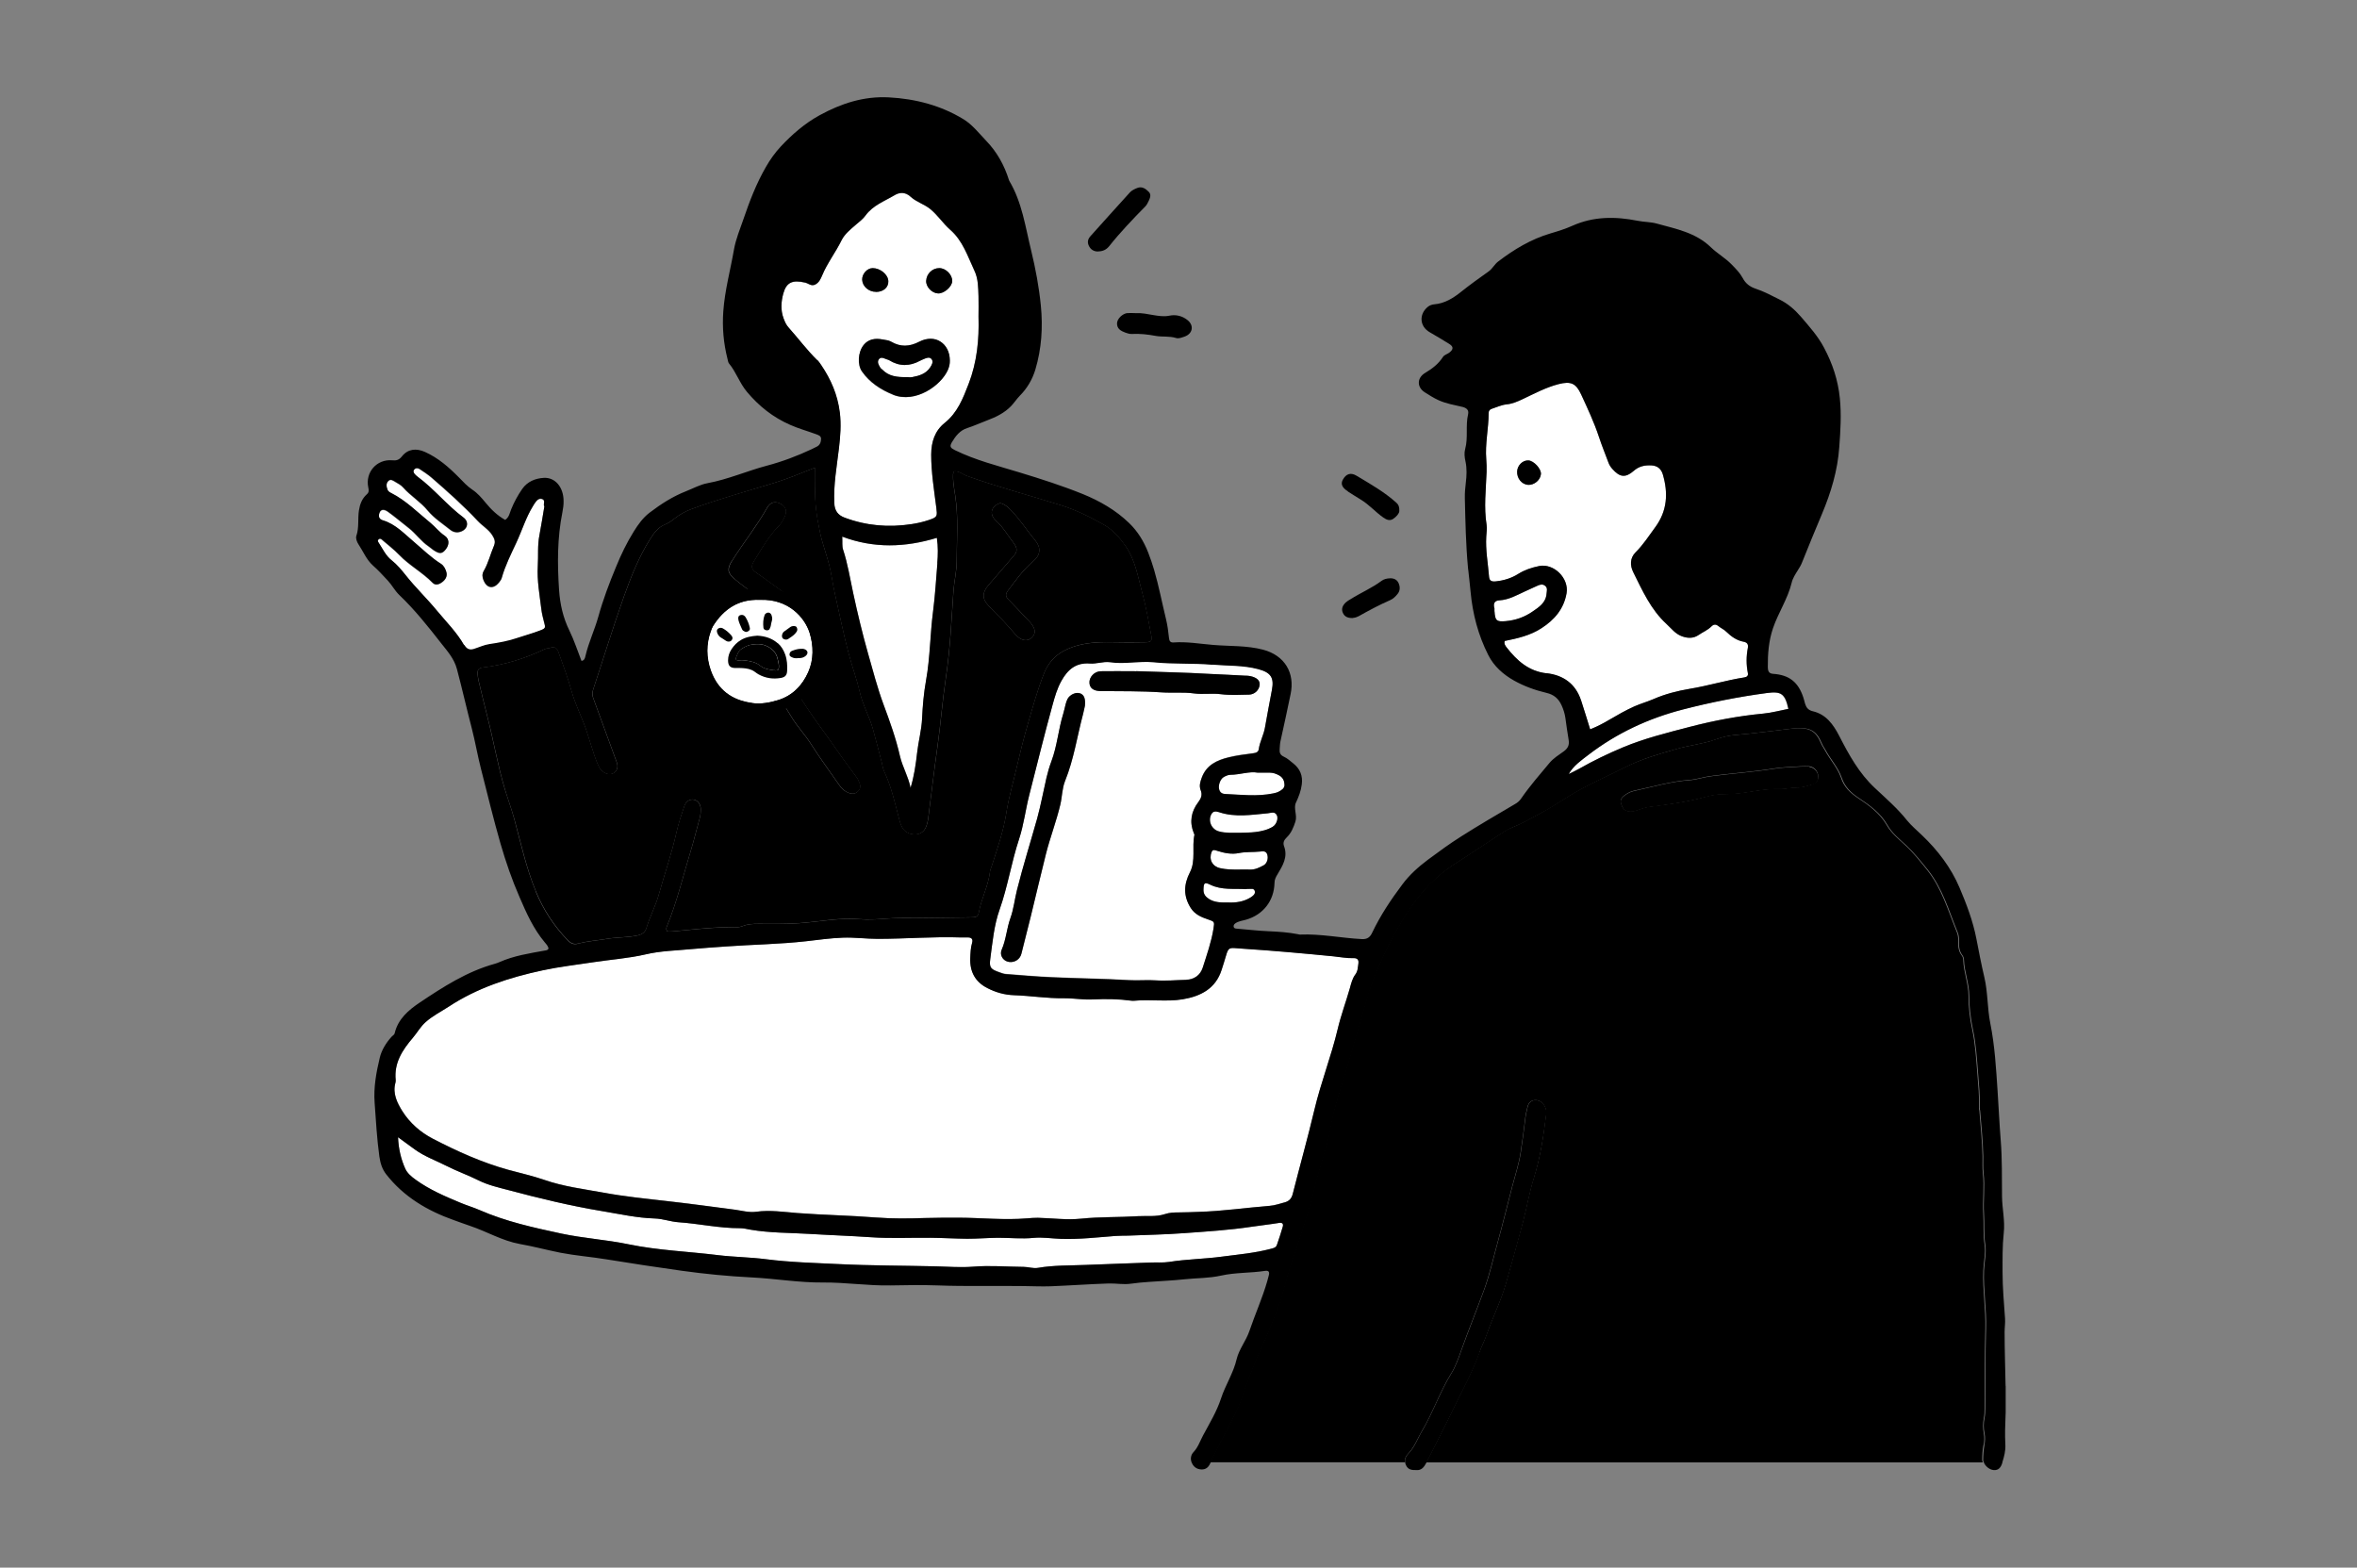 <svg width="206" height="137" viewBox="0 0 206 137" fill="none" xmlns="http://www.w3.org/2000/svg">
<rect x="0" y="0" width="206" height="137" fill="#808080" stroke="none"/>
<g clip-path="url(#clip0_128_24563)">
<path d="M106.653 75.871C107.171 75.984 107.708 76.003 108.245 75.994C108.584 75.994 108.923 75.984 109.252 75.994C108.913 75.975 108.574 75.994 108.245 75.994C107.708 75.994 107.18 75.994 106.653 75.871Z" fill="#9FA0A0" style="fill:#9FA0A0;fill:color(display-p3 0.624 0.627 0.627);fill-opacity:1;"/>
<path d="M173.374 126.277C173.43 125.938 173.449 125.627 173.383 125.278C173.298 124.836 173.298 124.374 173.383 123.931C173.439 123.649 173.449 123.376 173.449 123.093C173.468 120.766 173.449 118.43 173.515 116.103C173.562 114.408 173.27 112.731 173.336 111.045C173.364 110.282 173.562 109.528 173.449 108.775C173.308 107.88 173.392 106.976 173.336 106.081C173.261 104.894 173.439 103.716 173.298 102.529C173.242 102.03 173.279 101.531 173.27 101.032C173.242 99.713 173.1 98.403 172.997 97.085C172.997 97 172.95 96.915 172.959 96.83C173.006 95.822 172.893 94.814 172.818 93.807C172.714 92.516 172.639 91.235 172.366 89.963C172.158 89.012 172.045 88.004 172.045 87.043C172.045 85.95 171.612 84.952 171.584 83.878C171.584 83.746 171.527 83.586 171.442 83.482C171.15 83.096 171.132 82.653 171.15 82.192C171.15 81.938 171.122 81.693 171.019 81.448C170.256 79.583 169.709 77.614 168.409 76.003C167.816 75.268 167.232 74.524 166.525 73.874C165.951 73.337 165.31 72.829 164.886 72.094C164.302 71.076 163.351 70.379 162.381 69.739C161.702 69.287 161.165 68.778 160.902 67.977C160.6 67.092 159.941 66.395 159.498 65.575C159.394 65.377 159.253 65.189 159.168 64.991C158.697 63.87 158.151 63.503 156.578 63.682C154.958 63.861 153.347 64.096 151.727 64.228C151.105 64.275 150.483 64.416 149.918 64.624C148.797 65.029 147.62 65.132 146.489 65.462C144.973 65.905 143.456 66.329 142.043 67.035C140.338 67.902 138.576 68.637 136.956 69.663C136.146 70.172 135.345 70.69 134.507 71.133C133.744 71.528 132.99 71.981 132.18 72.301C131.945 72.395 131.709 72.499 131.502 72.64C130.051 73.563 128.638 74.534 127.188 75.457C124.899 76.907 123.316 78.97 122.045 81.278C120.924 83.313 119.944 85.423 119.313 87.703C118.729 89.813 118.098 91.913 117.476 94.014C117.033 95.521 116.515 97.028 116.251 98.573C115.959 100.306 115.309 101.927 114.904 103.622C114.509 105.289 114.009 106.938 113.454 108.558C113.02 109.811 112.596 111.064 112.267 112.336C111.523 115.246 110.081 117.874 109.026 120.653C108.678 121.576 108.442 122.528 107.99 123.413C107.246 124.873 106.502 126.333 105.758 127.794H122.789C122.751 127.52 122.845 127.275 123.052 127.059C123.618 126.484 123.872 125.731 124.277 125.052C125.247 123.432 125.841 121.624 126.839 120.013C127.226 119.391 127.461 118.694 127.706 118.006C128.337 116.235 129.053 114.483 129.703 112.712C130.183 111.394 130.485 110.018 130.862 108.662C131.323 107.004 131.728 105.337 132.162 103.679C132.416 102.699 132.746 101.729 132.896 100.73C133.047 99.703 133.198 98.677 133.311 97.641C133.348 97.33 133.433 97.038 133.499 96.736C133.575 96.406 133.782 96.171 134.13 96.143C134.46 96.115 134.733 96.275 134.922 96.548C135.082 96.783 135.166 97.047 135.129 97.349C134.903 99.242 134.63 101.126 134.046 102.963C133.65 104.225 133.433 105.534 133.094 106.815C132.614 108.605 132.114 110.395 131.606 112.185C131.163 113.73 130.438 115.161 129.91 116.678C129.741 117.187 129.477 117.658 129.298 118.166C128.695 119.9 127.781 121.492 126.999 123.14C126.255 124.713 125.436 126.249 124.654 127.803H173.298C173.279 127.737 173.242 127.681 173.242 127.615C173.242 127.172 173.27 126.71 173.355 126.277H173.374ZM158.311 68.571C157.906 68.674 157.501 68.825 157.077 68.816C156.54 68.816 155.994 68.957 155.485 68.938C153.893 68.891 152.367 69.418 150.785 69.39C150.229 69.381 149.654 69.466 149.117 69.616C147.516 70.069 145.867 70.294 144.219 70.492C143.814 70.54 143.456 70.671 143.079 70.803C142.834 70.888 142.599 70.935 142.335 70.897C141.921 70.841 141.779 70.54 141.676 70.21C141.581 69.899 141.723 69.682 141.986 69.494C142.241 69.315 142.505 69.164 142.815 69.098C144.436 68.759 146.028 68.279 147.686 68.156C148.298 68.109 148.891 67.902 149.504 67.817C151.34 67.572 153.196 67.459 155.024 67.158C155.796 67.035 156.597 67.026 157.36 66.969C157.633 66.969 157.897 66.941 158.142 66.969C158.584 67.026 158.895 67.403 158.914 67.845C158.923 68.26 158.679 68.448 158.311 68.542V68.571Z" fill="#9FA0A0" style="fill:#9FA0A0;fill:color(display-p3 0.624 0.627 0.627);fill-opacity:1;"/>
<path d="M118.295 83.727C117.702 83.746 117.118 83.624 116.534 83.567C113.934 83.313 111.325 83.077 108.715 82.908C107.208 82.814 107.434 82.606 106.963 84.161C106.907 84.349 106.841 84.537 106.784 84.726C106.266 86.403 104.947 87.062 103.365 87.326C101.98 87.552 100.567 87.326 99.164 87.448C99.079 87.448 98.994 87.448 98.909 87.448C97.788 87.297 96.667 87.279 95.537 87.335C94.67 87.382 93.813 87.213 92.947 87.231C91.515 87.25 90.083 87.015 88.651 86.968C87.803 86.939 87.05 86.723 86.305 86.346C85.232 85.8 84.761 84.905 84.808 83.727C84.826 83.284 84.836 82.832 84.968 82.39C85.062 82.069 84.921 81.909 84.582 81.919C84.384 81.919 84.186 81.919 83.988 81.919C81.558 81.834 79.137 82.05 76.716 82.041C75.699 82.041 74.691 81.9 73.673 81.938C72.609 81.975 71.544 82.126 70.48 82.248C68.125 82.512 65.761 82.54 63.406 82.71C62.426 82.785 61.437 82.842 60.457 82.936C59.12 83.068 57.763 83.087 56.435 83.398C54.928 83.755 53.373 83.859 51.847 84.085C50.378 84.311 48.89 84.471 47.439 84.792C44.538 85.413 41.73 86.318 39.225 87.966C38.547 88.409 37.821 88.767 37.2 89.323C36.738 89.728 36.474 90.246 36.097 90.679C35.174 91.753 34.43 92.874 34.59 94.381C34.59 94.466 34.59 94.551 34.562 94.635C34.308 95.568 34.731 96.397 35.174 97.103C35.815 98.121 36.738 98.94 37.831 99.506C39.95 100.598 42.117 101.587 44.434 102.228C45.489 102.52 46.553 102.755 47.599 103.113C49.257 103.688 51 103.905 52.714 104.216C54.532 104.555 56.388 104.734 58.225 104.95C60.241 105.176 62.238 105.45 64.244 105.713C64.856 105.798 65.478 105.977 66.09 105.892C67.305 105.723 68.511 105.911 69.708 106.005C71.978 106.184 74.257 106.213 76.537 106.392C77.969 106.505 79.41 106.486 80.851 106.439C81.831 106.41 82.811 106.41 83.79 106.41C85.787 106.41 87.784 106.636 89.781 106.467C90.092 106.439 90.403 106.42 90.714 106.42C91.976 106.448 93.22 106.627 94.501 106.495C96.14 106.326 97.807 106.392 99.456 106.278C100.237 106.231 101.038 106.354 101.811 106.099C102.216 105.968 102.64 105.949 103.063 105.949C103.629 105.949 104.194 105.921 104.759 105.902C106.841 105.836 108.904 105.534 110.976 105.374C111.419 105.336 111.852 105.176 112.285 105.073C112.672 104.969 112.888 104.743 112.992 104.329C113.614 101.879 114.301 99.44 114.885 96.981C115.451 94.598 116.355 92.309 116.92 89.925C117.203 88.729 117.636 87.561 117.975 86.384C118.098 85.95 118.192 85.508 118.474 85.14C118.691 84.858 118.691 84.509 118.738 84.179C118.785 83.831 118.616 83.708 118.305 83.718L118.295 83.727Z" fill="white" style="fill:white;fill-opacity:1;"/>
<path d="M50.567 82.456C51.377 82.23 52.234 82.183 53.063 82.041C53.958 81.891 54.862 81.938 55.748 81.74C56.124 81.655 56.388 81.457 56.492 81.127C56.793 80.129 57.292 79.196 57.575 78.198C58.084 76.389 58.705 74.609 59.12 72.772C59.299 71.99 59.553 71.208 59.817 70.436C59.968 70.003 60.316 69.814 60.655 69.88C60.985 69.946 61.249 70.285 61.249 70.709C61.249 70.992 61.23 71.265 61.145 71.547C60.891 72.442 60.684 73.347 60.41 74.232C59.723 76.484 59.186 78.791 58.282 80.977C58.225 81.099 58.187 81.24 58.347 81.401C58.451 81.401 58.583 81.41 58.724 81.401C60.326 81.259 61.917 81.052 63.519 81.033C63.99 81.033 64.48 81.109 64.941 80.92C65.365 80.751 65.817 80.732 66.269 80.732C67.456 80.732 68.643 80.76 69.821 80.675C71.611 80.553 73.372 80.167 75.19 80.327C76.452 80.43 77.715 80.204 78.986 80.214C80.965 80.242 82.933 80.176 84.912 80.167C85.26 80.167 85.486 80.129 85.561 79.705C85.778 78.518 86.372 77.425 86.522 76.21C86.541 76.022 86.635 75.834 86.692 75.645C87.191 74.119 87.719 72.593 87.963 71.001C88.161 69.72 88.529 68.486 88.821 67.233C89.132 65.895 89.461 64.558 89.847 63.239C90.281 61.751 90.686 60.262 91.26 58.821C91.59 58.002 92.146 57.323 92.956 56.89C94.294 56.174 95.763 56.089 97.223 56.118C98.212 56.136 99.192 56.127 100.181 56.118C100.605 56.118 100.718 55.995 100.633 55.571C100.388 54.3 100.181 53.028 99.833 51.785C99.456 50.409 99.239 48.987 98.41 47.762C97.892 47.009 97.289 46.312 96.526 45.878C95.32 45.191 94.077 44.569 92.721 44.145C89.989 43.288 87.21 42.562 84.506 41.583C84.13 41.451 83.8 41.112 83.329 41.197C83.244 41.913 83.385 42.619 83.489 43.297C83.781 45.209 83.621 47.122 83.621 49.025C83.621 49.901 83.404 50.758 83.338 51.624C83.159 54.149 83.056 56.673 82.679 59.179C82.377 61.176 82.227 63.192 81.944 65.198C81.643 67.337 81.388 69.484 81.115 71.623C81.087 71.821 81.031 72.009 80.965 72.197C80.776 72.753 80.277 72.998 79.702 72.894C78.996 72.763 78.77 72.254 78.61 71.651C78.233 70.21 77.912 68.75 77.272 67.384C77.168 67.158 77.14 66.894 77.074 66.649C76.82 65.669 76.575 64.69 76.302 63.719C75.991 62.617 75.416 61.628 75.153 60.489C74.889 59.349 74.474 58.237 74.173 57.088C73.711 55.355 73.363 53.593 72.967 51.841C72.788 51.05 72.694 50.24 72.496 49.448C72.251 48.469 71.884 47.536 71.677 46.538C71.394 45.2 71.196 43.881 71.253 42.525C71.272 42.016 71.253 41.507 71.253 40.857C70.763 41.046 70.377 41.197 69.99 41.357C69.18 41.686 68.361 41.988 67.522 42.242C65.149 42.958 62.765 43.617 60.439 44.484C59.902 44.682 59.412 44.955 58.969 45.304C58.705 45.52 58.432 45.718 58.112 45.84C57.528 46.076 57.17 46.566 56.859 47.056C55.842 48.648 55.154 50.4 54.523 52.161C53.572 54.837 52.743 57.559 51.848 60.253C51.763 60.517 51.763 60.733 51.848 60.988C52.517 62.806 53.185 64.624 53.845 66.442C53.892 66.574 53.948 66.706 53.967 66.847C54.033 67.421 53.515 67.808 52.978 67.591C52.714 67.478 52.498 67.299 52.366 67.026C52.196 66.696 52.074 66.357 51.951 66.008C51.697 65.264 51.49 64.511 51.235 63.767C50.84 62.627 50.275 61.553 49.954 60.375C49.634 59.236 49.229 58.124 48.824 57.013C48.673 56.598 48.485 56.466 48.08 56.617C47.948 56.664 47.788 56.645 47.665 56.702C45.923 57.531 44.114 58.105 42.192 58.331C41.825 58.369 41.712 58.576 41.75 58.906C41.768 59.104 41.787 59.302 41.834 59.49C42.089 60.554 42.343 61.628 42.616 62.683C43.153 64.756 43.502 66.866 44.114 68.91C44.378 69.795 44.698 70.671 44.952 71.566C45.536 73.676 45.989 75.824 46.827 77.868C47.486 79.47 48.409 80.892 49.615 82.145C49.888 82.427 50.143 82.559 50.576 82.446L50.567 82.456ZM86.409 51.116C87.172 50.249 87.907 49.373 88.661 48.506C89 48.111 88.811 47.743 88.576 47.432C88.077 46.792 87.681 46.076 87.059 45.52C86.513 45.03 86.579 44.428 87.116 44.098C87.21 44.041 87.323 44.004 87.408 43.966C87.803 44.051 88.067 44.286 88.331 44.559C89.141 45.379 89.753 46.359 90.488 47.244C90.997 47.866 90.94 48.506 90.319 49.034C89.424 49.788 88.764 50.73 88.077 51.643C87.86 51.935 87.888 52.133 88.124 52.378C88.736 53 89.339 53.631 89.932 54.271C90.516 54.884 90.582 55.336 90.168 55.731C89.782 56.108 89.226 56.005 88.717 55.411C87.992 54.554 87.21 53.744 86.419 52.953C85.806 52.331 85.835 51.775 86.409 51.116ZM63.98 48.996C64.97 47.423 66.138 45.972 67.051 44.352C67.334 43.853 67.805 43.768 68.276 44.06C68.709 44.324 68.803 44.72 68.54 45.228C68.408 45.473 68.276 45.737 68.088 45.935C67.259 46.764 66.665 47.753 66.072 48.742C65.996 48.864 65.921 48.977 65.855 49.1C65.638 49.467 65.638 49.74 66.053 50.023C67.117 50.758 68.144 51.549 69.199 52.293C70.122 52.953 70.207 53.254 69.576 54.224C69.227 54.771 68.813 55.27 68.436 55.797C68.153 56.184 67.975 56.636 67.739 57.05C67.494 57.474 67.579 57.813 67.871 58.115C68.926 59.226 69.661 60.564 70.499 61.826C71.356 63.117 72.308 64.341 73.174 65.613C73.73 66.423 74.333 67.205 74.908 67.996C74.955 68.062 74.983 68.147 75.021 68.222C75.19 68.543 75.275 68.863 74.983 69.155C74.672 69.466 74.333 69.39 73.975 69.202C73.711 69.061 73.523 68.872 73.363 68.637C72.534 67.44 71.658 66.263 70.876 65.029C70.348 64.191 69.661 63.493 69.152 62.636C68.38 61.327 67.532 60.065 66.561 58.887C66.156 58.388 65.902 57.776 65.846 57.069C65.874 56.664 66.128 56.316 66.373 55.976C66.863 55.289 67.353 54.601 67.852 53.923C68.031 53.687 68.078 53.508 67.805 53.292C67.278 52.877 66.825 52.387 66.213 52.048C65.488 51.643 64.828 51.116 64.178 50.588C63.538 50.061 63.538 49.674 63.971 48.996H63.98Z" fill="#FF612A" style="fill:#FF612A;fill:color(display-p3 1 0.38 0.165);fill-opacity:1;"/>
<path d="M97.025 57.851C96.432 57.766 95.848 58.011 95.254 57.964C94.049 57.87 93.314 58.482 92.768 59.48C92.391 60.159 92.184 60.894 91.986 61.609C91.27 64.209 90.629 66.838 89.96 69.447C89.631 70.728 89.49 72.047 89.066 73.309C88.397 75.334 88.076 77.463 87.361 79.479C86.871 80.864 86.739 82.333 86.55 83.774C86.447 84.537 86.579 84.679 87.323 84.942C87.511 85.008 87.7 85.093 87.888 85.103C89.235 85.206 90.582 85.329 91.929 85.385C94.181 85.489 96.432 85.508 98.683 85.64C99.475 85.687 100.266 85.602 101.029 85.658C101.905 85.724 102.772 85.63 103.638 85.611C104.354 85.593 104.9 85.216 105.117 84.547C105.475 83.426 105.871 82.305 106.059 81.137C106.163 80.506 106.153 80.515 105.579 80.327C104.995 80.129 104.439 79.903 104.072 79.328C103.412 78.292 103.459 77.275 103.996 76.22C104.533 75.183 104.156 74.025 104.392 72.942C104.401 72.894 104.354 72.838 104.335 72.781C103.94 71.802 104.109 70.897 104.731 70.078C104.976 69.758 105.098 69.437 104.948 69.061C104.787 68.656 104.91 68.288 105.042 67.921C105.447 66.838 106.361 66.423 107.368 66.169C108.075 65.99 108.81 65.905 109.526 65.811C109.78 65.773 109.987 65.707 110.015 65.453C110.1 64.803 110.43 64.228 110.552 63.588C110.75 62.486 110.957 61.374 111.165 60.272C111.372 59.188 111.061 58.746 109.968 58.454C108.65 58.096 107.293 58.171 105.955 58.058C104.25 57.917 102.517 58.02 100.803 57.842C99.54 57.71 98.278 58.03 97.016 57.842L97.025 57.851ZM94.821 61.694C94.793 61.798 94.746 62.109 94.661 62.41C94.143 64.36 93.851 66.376 93.088 68.26C92.824 68.919 92.834 69.635 92.673 70.323C92.325 71.802 91.769 73.224 91.402 74.694C90.95 76.493 90.535 78.292 90.092 80.091C89.838 81.127 89.574 82.164 89.311 83.2C89.282 83.313 89.263 83.416 89.216 83.52C89.019 83.972 88.491 84.198 88.02 84.038C87.624 83.897 87.351 83.445 87.549 83.002C87.945 82.117 87.992 81.146 88.312 80.242C88.595 79.451 88.679 78.603 88.887 77.783C89.414 75.683 90.064 73.62 90.648 71.538C90.968 70.37 91.185 69.183 91.458 67.996C91.571 67.506 91.713 67.016 91.892 66.545C92.4 65.198 92.495 63.748 92.928 62.382C93.013 62.118 93.06 61.836 93.135 61.562C93.182 61.402 93.229 61.233 93.305 61.091C93.512 60.715 94.039 60.479 94.378 60.611C94.793 60.771 94.868 61.12 94.821 61.713V61.694ZM108.847 59.047C108.989 59.047 109.13 59.047 109.271 59.085C109.865 59.217 110.138 59.48 110.091 59.876C110.034 60.319 109.648 60.696 109.158 60.705C108.339 60.724 107.519 60.771 106.709 60.667C105.927 60.564 105.155 60.715 104.373 60.602C103.431 60.47 102.461 60.573 101.509 60.507C99.738 60.385 97.967 60.413 96.197 60.394C95.565 60.394 95.245 60.14 95.217 59.697C95.179 59.188 95.641 58.67 96.206 58.661C97.138 58.642 98.062 58.661 99.296 58.661C101.274 58.727 103.553 58.765 105.824 58.906C106.832 58.962 107.839 58.991 108.857 59.057L108.847 59.047Z" fill="white" style="fill:white;fill-opacity:1;"/>
<path d="M138.171 61.195C138.445 62.024 138.69 62.853 138.972 63.748C139.603 63.493 140.121 63.22 140.63 62.919C141.355 62.495 142.081 62.071 142.853 61.732C143.39 61.496 143.965 61.336 144.511 61.101C145.519 60.658 146.602 60.385 147.667 60.206C149.278 59.942 150.841 59.452 152.452 59.207C152.706 59.17 152.801 59.038 152.753 58.812C152.603 58.086 152.612 57.361 152.753 56.636C152.81 56.344 152.716 56.155 152.386 56.089C151.783 55.976 151.312 55.637 150.869 55.213C150.672 55.015 150.398 54.902 150.182 54.723C149.965 54.544 149.758 54.563 149.579 54.742C149.259 55.072 148.825 55.242 148.458 55.496C148.006 55.816 147.516 55.797 147.007 55.618C146.414 55.411 146.065 54.931 145.641 54.535C144.276 53.273 143.541 51.624 142.74 50.013C142.448 49.429 142.439 48.789 142.938 48.28C143.597 47.621 144.097 46.839 144.652 46.095C145.717 44.654 145.811 43.099 145.321 41.46C145.18 40.989 144.86 40.707 144.332 40.678C143.748 40.65 143.249 40.744 142.778 41.159C142.052 41.79 141.553 41.715 140.913 40.989C140.762 40.82 140.639 40.631 140.564 40.415C140.291 39.67 139.99 38.945 139.745 38.201C139.321 36.91 138.746 35.695 138.181 34.471C137.729 33.5 137.286 33.303 136.212 33.576C135.082 33.868 134.064 34.423 133.019 34.913C132.585 35.111 132.162 35.3 131.662 35.347C131.22 35.394 130.805 35.592 130.372 35.733C130.193 35.789 130.099 35.912 130.099 36.11C130.099 37.457 129.778 38.794 129.891 40.151C129.92 40.518 129.938 40.886 129.92 41.253C129.863 42.798 129.665 44.333 129.92 45.878C129.976 46.208 129.92 46.556 129.891 46.886C129.825 48.073 130.042 49.241 130.136 50.419C130.165 50.729 130.334 50.852 130.72 50.814C131.436 50.739 132.086 50.541 132.699 50.155C133.254 49.806 133.867 49.608 134.507 49.477C135.798 49.213 137.135 50.541 136.909 51.85C136.674 53.235 135.845 54.177 134.724 54.902C133.744 55.543 132.614 55.797 131.502 56.023C131.417 56.268 131.559 56.438 131.672 56.589C132.576 57.738 133.593 58.67 135.167 58.849C136.608 59.009 137.682 59.763 138.162 61.204L138.171 61.195ZM133.565 42.374C133 42.346 132.567 41.818 132.595 41.196C132.623 40.669 133.075 40.217 133.575 40.236C134.055 40.254 134.714 40.97 134.677 41.432C134.639 41.95 134.102 42.402 133.565 42.374Z" fill="white" style="fill:white;fill-opacity:1;"/>
<path d="M73.391 36.034C73.532 37.118 73.438 38.145 73.316 39.2C73.127 40.791 72.835 42.374 72.91 43.985C72.939 44.654 73.231 45.03 73.824 45.257C75.718 45.954 77.658 46.123 79.636 45.822C80.164 45.746 80.691 45.624 81.191 45.454C81.944 45.2 81.916 45.125 81.822 44.343C81.633 42.807 81.379 41.281 81.379 39.736C81.379 38.634 81.69 37.673 82.566 36.967C83.677 36.072 84.167 34.829 84.648 33.566C85.382 31.664 85.571 29.695 85.514 27.679C85.514 27.085 85.533 26.492 85.514 25.899C85.486 25.145 85.496 24.373 85.156 23.666C84.563 22.404 84.148 21.057 83.037 20.087C82.406 19.54 81.954 18.815 81.294 18.278C80.757 17.845 80.079 17.656 79.58 17.204C79.109 16.771 78.609 16.818 78.176 17.072C77.3 17.6 76.283 17.958 75.642 18.843C75.416 19.154 75.096 19.399 74.794 19.653C74.333 20.049 73.805 20.473 73.551 21C73.033 22.055 72.298 22.997 71.846 24.09C71.714 24.401 71.573 24.712 71.243 24.881C70.904 25.051 70.659 24.787 70.367 24.712C69.237 24.448 68.719 24.702 68.455 25.663C68.266 26.341 68.21 27.104 68.474 27.83C68.587 28.122 68.7 28.404 68.916 28.64C69.764 29.572 70.518 30.59 71.413 31.485C71.554 31.616 71.658 31.786 71.771 31.946C72.618 33.19 73.184 34.508 73.382 36.044L73.391 36.034ZM82.095 23.431C82.66 23.431 83.244 24.015 83.225 24.57C83.206 25.06 82.509 25.663 81.991 25.644C81.445 25.625 80.917 25.07 80.946 24.533C80.983 23.911 81.483 23.431 82.095 23.431ZM76.264 23.431C76.933 23.431 77.62 23.986 77.639 24.57C77.658 25.107 77.206 25.512 76.565 25.512C75.925 25.512 75.379 25.032 75.36 24.457C75.341 23.949 75.793 23.44 76.273 23.44L76.264 23.431ZM75.473 30.166C75.897 29.638 76.499 29.553 77.149 29.685C77.394 29.733 77.649 29.742 77.875 29.874C78.704 30.345 79.476 30.317 80.343 29.874C80.682 29.695 81.021 29.619 81.332 29.619C81.643 29.619 81.935 29.714 82.18 29.864C82.679 30.175 82.999 30.769 83.009 31.522C83.009 31.664 83.009 31.805 82.971 31.937C82.933 32.069 82.896 32.2 82.839 32.342C82.246 33.698 80.004 35.29 78.044 34.508C76.97 34.075 76.01 33.453 75.331 32.483C74.917 31.899 74.973 30.797 75.473 30.175V30.166Z" fill="white" style="fill:white;fill-opacity:1;"/>
<path d="M111.796 106.872C110.995 107.004 110.185 107.089 109.375 107.211C107.425 107.503 105.466 107.626 103.497 107.767C101.867 107.889 100.237 107.918 98.608 107.984C98.24 108.002 97.873 107.984 97.506 108.012C95.904 108.134 94.312 108.323 92.702 108.266C91.92 108.238 91.129 108.097 90.337 108.181C89.292 108.285 88.265 108.163 87.229 108.172C86.324 108.172 85.42 108.266 84.534 108.257C83.48 108.257 82.415 108.181 81.351 108.172C79.608 108.153 77.865 108.247 76.123 108.125C74.323 108.002 72.524 107.936 70.725 107.833C69.011 107.729 67.287 107.757 65.591 107.465C65.29 107.409 64.979 107.334 64.677 107.334C62.869 107.343 61.098 106.938 59.308 106.815C58.602 106.768 57.933 106.505 57.226 106.486C55.672 106.439 54.165 106.1 52.639 105.845C49.86 105.384 47.128 104.724 44.415 103.999C43.558 103.773 42.672 103.575 41.853 103.17C40.92 102.708 39.941 102.36 39.018 101.889C38.094 101.427 37.105 101.069 36.258 100.457C35.805 100.137 35.363 99.798 34.788 99.383C34.835 100.429 35.042 101.305 35.419 102.134C35.598 102.529 35.947 102.821 36.324 103.095C37.548 103.98 38.905 104.555 40.28 105.129C40.826 105.355 41.391 105.525 41.938 105.76C44.217 106.759 46.648 107.286 49.059 107.805C51.009 108.219 53.016 108.341 54.965 108.747C57.537 109.283 60.156 109.368 62.746 109.689C64.141 109.858 65.553 109.868 66.948 110.047C69.048 110.31 71.158 110.367 73.259 110.47C76.104 110.612 78.948 110.593 81.803 110.668C82.895 110.696 83.969 110.791 85.072 110.696C86.532 110.583 88.001 110.696 89.471 110.715C89.894 110.715 90.29 110.875 90.723 110.8C92.089 110.565 93.474 110.602 94.849 110.546C96.733 110.47 98.617 110.423 100.501 110.339C101.066 110.31 101.641 110.367 102.187 110.282C103.713 110.037 105.268 110.028 106.803 109.82C108.226 109.632 109.657 109.51 111.052 109.142C111.268 109.086 111.513 109.048 111.598 108.803C111.777 108.266 111.965 107.739 112.116 107.192C112.172 106.976 112.107 106.825 111.796 106.872Z" fill="white" style="fill:white;fill-opacity:1;"/>
<path d="M73.617 46.895C73.645 47.367 73.589 47.724 73.692 48.035C74.097 49.269 74.295 50.541 74.568 51.803C74.955 53.593 75.379 55.364 75.878 57.126C76.302 58.614 76.688 60.112 77.225 61.562C77.771 63.041 78.308 64.52 78.657 66.056C78.873 67.007 79.401 67.855 79.589 68.853C79.9 67.836 80.041 66.8 80.164 65.782C80.277 64.775 80.55 63.804 80.597 62.787C80.654 61.666 80.748 60.545 80.946 59.443C81.304 57.446 81.294 55.411 81.558 53.414C81.737 52.02 81.822 50.626 81.935 49.222C81.991 48.497 82.01 47.781 81.897 47.008C79.128 47.847 76.405 47.95 73.626 46.905L73.617 46.895Z" fill="white" style="fill:white;fill-opacity:1;"/>
<path d="M45.225 55.779C45.866 55.562 46.516 55.383 47.147 55.147C47.703 54.94 47.684 54.912 47.533 54.347C47.439 53.998 47.354 53.64 47.307 53.273C47.157 52.02 46.921 50.767 46.996 49.495C47.053 48.601 46.959 47.696 47.138 46.801C47.298 45.972 47.43 45.144 47.571 44.286C47.43 44.088 47.712 43.74 47.373 43.636C47.053 43.533 46.874 43.806 46.704 44.041C46.657 44.107 46.62 44.183 46.572 44.258C45.951 45.266 45.612 46.406 45.112 47.47C44.651 48.459 44.151 49.448 43.85 50.513C43.803 50.673 43.699 50.814 43.596 50.946C43.106 51.54 42.531 51.436 42.249 50.72C42.145 50.447 42.117 50.193 42.277 49.919C42.682 49.232 42.852 48.45 43.162 47.734C43.323 47.357 43.209 47.112 43.021 46.801C42.701 46.283 42.164 45.991 41.759 45.558C40.487 44.202 39.102 42.968 37.699 41.752C37.379 41.479 37.021 41.253 36.672 41.017C36.521 40.914 36.342 40.904 36.211 41.046C36.069 41.197 36.145 41.357 36.267 41.489C36.342 41.573 36.427 41.649 36.521 41.715C37.953 42.779 39.065 44.192 40.497 45.257C41.015 45.643 40.873 46.283 40.252 46.49C39.941 46.594 39.62 46.538 39.366 46.34C38.688 45.793 37.925 45.313 37.379 44.644C36.738 43.872 35.881 43.363 35.231 42.628C35.052 42.421 34.788 42.28 34.543 42.139C34.355 42.035 34.138 41.846 33.931 42.063C33.705 42.289 33.771 42.591 33.874 42.854C33.922 42.968 34.063 43.062 34.185 43.118C35.485 43.768 36.493 44.804 37.605 45.718C38.038 46.076 38.377 46.528 38.858 46.849C39.291 47.131 39.281 47.63 38.952 48.035C38.632 48.44 38.405 48.459 37.868 48.092C37.727 47.998 37.605 47.875 37.463 47.781C36.804 47.338 36.352 46.669 35.73 46.18C35.108 45.69 34.505 45.181 33.874 44.729C33.658 44.578 33.309 44.456 33.168 44.823C33.074 45.068 33.055 45.379 33.45 45.501C34.572 45.831 35.353 46.707 36.201 47.414C36.974 48.054 37.68 48.761 38.537 49.307C38.782 49.458 38.914 49.731 38.999 50.004C39.112 50.381 38.942 50.673 38.65 50.89C38.386 51.087 38.057 51.219 37.803 50.956C36.917 50.042 35.768 49.439 34.892 48.525C34.421 48.035 33.884 47.63 33.375 47.188C33.29 47.112 33.187 47.065 33.083 47.159C32.97 47.263 33.017 47.357 33.083 47.451C33.441 47.988 33.714 48.601 34.232 49.006C34.713 49.373 35.08 49.835 35.447 50.296C36.305 51.379 37.303 52.331 38.179 53.395C38.999 54.384 39.922 55.298 40.562 56.428C40.77 56.796 41.015 56.9 41.392 56.786C41.844 56.645 42.296 56.428 42.757 56.362C43.596 56.24 44.415 56.089 45.216 55.816L45.225 55.779Z" fill="white" style="fill:white;fill-opacity:1;"/>
<path d="M154.411 60.564C151.934 60.894 149.475 61.374 147.064 62.005C144.068 62.777 141.299 64.068 138.831 65.952C138.2 66.432 137.512 66.894 137.088 67.647C137.408 67.487 137.738 67.337 138.049 67.158C139.274 66.461 140.545 65.858 141.836 65.311C143.729 64.52 145.726 64.03 147.714 63.512C149.814 62.966 151.934 62.57 154.091 62.363C154.826 62.288 155.551 62.09 156.286 61.949C155.984 60.62 155.655 60.404 154.402 60.564H154.411Z" fill="white" style="fill:white;fill-opacity:1;"/>
<path d="M109.921 67.516C109.196 67.384 108.376 67.704 107.528 67.704C107.34 67.704 107.142 67.798 106.973 67.892C106.662 68.062 106.473 68.561 106.549 68.929C106.605 69.221 106.794 69.362 107.076 69.381C108.48 69.447 109.874 69.616 111.278 69.334C111.438 69.296 111.607 69.268 111.758 69.183C112.003 69.051 112.276 68.9 112.276 68.571C112.276 68.213 112.116 67.911 111.786 67.742C111.541 67.61 111.278 67.516 110.986 67.516C110.675 67.516 110.364 67.516 109.931 67.516H109.921Z" fill="white" style="fill:white;fill-opacity:1;"/>
<path d="M133.951 53.442C134.498 53.066 135.091 52.689 135.157 51.916C135.176 51.671 135.28 51.398 135.044 51.21C134.818 51.012 134.573 51.106 134.328 51.21C133.97 51.379 133.612 51.539 133.254 51.7C132.538 52.029 131.851 52.425 131.031 52.472C130.588 52.5 130.485 52.792 130.607 53.179C130.607 53.273 130.607 53.358 130.607 53.442C130.654 54.252 130.786 54.365 131.587 54.29C132.444 54.215 133.245 53.932 133.942 53.442H133.951Z" fill="white" style="fill:white;fill-opacity:1;"/>
<path d="M110.826 71.067C109.403 71.189 107.971 71.444 106.568 70.973C106.314 70.888 106.059 70.85 105.899 71.124C105.56 71.707 105.88 72.471 106.54 72.65C107.152 72.819 107.774 72.763 108.442 72.772C108.838 72.753 109.29 72.763 109.742 72.706C110.27 72.64 110.797 72.518 111.268 72.235C111.598 72.037 111.777 71.481 111.598 71.199C111.41 70.897 111.099 71.048 110.835 71.067H110.826Z" fill="white" style="fill:white;fill-opacity:1;"/>
<path d="M110.129 74.42C109.516 74.486 108.895 74.42 108.282 74.552C107.642 74.684 107.001 74.552 106.379 74.355C106.191 74.298 105.993 74.194 105.89 74.468C105.645 75.118 105.956 75.72 106.643 75.871C107.161 75.984 107.698 76.003 108.235 75.994C108.574 75.994 108.913 75.984 109.243 75.994C109.686 76.012 110.063 75.824 110.43 75.626C110.741 75.457 110.863 75.023 110.75 74.675C110.637 74.336 110.345 74.402 110.119 74.42H110.129Z" fill="white" style="fill:white;fill-opacity:1;"/>
<path d="M109.111 77.689C109.026 77.689 108.942 77.708 108.857 77.708C107.83 77.651 106.775 77.802 105.795 77.331C105.268 77.077 105.192 77.162 105.183 77.736C105.174 78.132 105.353 78.367 105.654 78.565C106.163 78.885 106.718 78.885 107.302 78.876C108 78.904 108.697 78.82 109.309 78.433C109.497 78.32 109.723 78.16 109.667 77.906C109.601 77.595 109.309 77.727 109.102 77.698L109.111 77.689Z" fill="white" style="fill:white;fill-opacity:1;"/>
<path d="M77.121 32.313C77.677 32.898 78.393 32.982 79.297 32.963C79.335 32.963 79.542 32.992 79.73 32.963C80.343 32.85 80.936 32.671 81.303 32.106C81.445 31.89 81.596 31.626 81.426 31.4C81.247 31.164 80.964 31.287 80.729 31.39C80.625 31.437 80.522 31.475 80.418 31.532C79.504 32.031 78.6 32.04 77.705 31.485C77.639 31.437 77.545 31.428 77.47 31.4C77.234 31.315 76.97 31.155 76.791 31.437C76.65 31.682 76.81 31.927 76.942 32.144C76.98 32.21 77.064 32.257 77.121 32.313Z" fill="white" style="fill:white;fill-opacity:1;"/>
<path d="M175.286 121.124C175.258 119.551 175.201 117.969 175.201 116.395C175.201 116.009 175.267 115.614 175.239 115.227C175.145 113.88 175.022 112.543 175.022 111.196C175.022 110.046 175.003 108.897 175.126 107.757C175.248 106.684 174.984 105.619 174.975 104.555C174.956 102.925 174.994 101.295 174.862 99.666C174.749 98.234 174.683 96.802 174.589 95.37C174.457 93.383 174.344 91.386 173.948 89.417C173.684 88.089 173.741 86.723 173.43 85.404C173.166 84.283 172.95 83.153 172.733 82.032C172.432 80.477 171.866 78.999 171.254 77.557C170.51 75.815 169.361 74.307 167.976 72.989C167.533 72.565 167.053 72.16 166.667 71.689C165.838 70.643 164.83 69.776 163.869 68.872C162.475 67.572 161.599 65.971 160.751 64.322C160.233 63.314 159.602 62.429 158.434 62.156C158.038 62.062 157.868 61.836 157.765 61.506C157.708 61.317 157.671 61.129 157.605 60.941C157.162 59.603 156.371 58.981 154.958 58.887C154.543 58.859 154.515 58.567 154.506 58.303C154.496 57.154 154.581 56.014 154.958 54.902C155.419 53.546 156.248 52.34 156.587 50.937C156.682 50.532 156.908 50.193 157.124 49.844C157.266 49.618 157.407 49.392 157.501 49.147C158.066 47.734 158.641 46.33 159.234 44.927C160.026 43.043 160.61 41.112 160.751 39.068C160.855 37.645 160.949 36.223 160.798 34.782C160.638 33.199 160.158 31.777 159.423 30.392C158.895 29.384 158.142 28.546 157.407 27.688C156.861 27.057 156.267 26.539 155.523 26.172C154.835 25.833 154.166 25.465 153.441 25.23C152.932 25.06 152.556 24.768 152.311 24.297C152.066 23.845 151.708 23.487 151.35 23.12C150.794 22.545 150.097 22.159 149.532 21.613C148.204 20.322 146.47 20.002 144.803 19.54C144.266 19.389 143.682 19.408 143.136 19.295C141.186 18.909 139.283 18.9 137.427 19.729C136.815 20.002 136.165 20.209 135.515 20.397C133.819 20.897 132.331 21.791 130.937 22.856C130.617 23.101 130.457 23.459 130.127 23.704C129.307 24.288 128.488 24.872 127.697 25.503C127.028 26.04 126.274 26.52 125.351 26.596C125.172 26.614 124.974 26.671 124.805 26.803C124.004 27.443 124.051 28.527 124.974 29.045C125.539 29.365 126.086 29.704 126.642 30.043C127.047 30.288 127.047 30.524 126.67 30.816C126.491 30.957 126.246 30.995 126.114 31.193C125.728 31.795 125.181 32.219 124.56 32.587C123.816 33.029 123.825 33.858 124.55 34.301C124.927 34.537 125.304 34.782 125.718 34.97C126.397 35.281 127.122 35.394 127.828 35.563C128.196 35.658 128.394 35.846 128.309 36.213C128.073 37.212 128.328 38.239 128.055 39.237C127.96 39.576 127.998 39.962 128.083 40.33C128.215 40.942 128.186 41.573 128.111 42.186C128.055 42.638 128.017 43.071 128.026 43.523C128.073 45.548 128.111 47.574 128.299 49.599C128.299 49.674 128.318 49.75 128.328 49.834C128.394 50.456 128.469 51.078 128.525 51.69C128.704 53.65 129.194 55.515 130.08 57.257C130.57 58.228 131.38 58.944 132.331 59.48C133.226 59.98 134.177 60.319 135.167 60.554C135.788 60.696 136.212 61.044 136.476 61.628C136.645 61.996 136.758 62.363 136.815 62.749C136.909 63.39 136.985 64.03 137.098 64.661C137.173 65.104 137.041 65.396 136.664 65.669C136.231 65.98 135.779 66.253 135.421 66.677C134.573 67.695 133.706 68.684 132.953 69.776C132.812 69.993 132.633 70.144 132.397 70.276C130.824 71.199 129.241 72.122 127.697 73.102C126.698 73.733 125.747 74.43 124.795 75.136C123.966 75.758 123.184 76.455 122.563 77.293C121.564 78.622 120.641 80.006 119.925 81.514C119.737 81.919 119.482 82.098 119.011 82.069C117.212 81.975 115.432 81.598 113.623 81.674C113.567 81.674 113.51 81.664 113.454 81.645C112.596 81.476 111.73 81.419 110.854 81.382C109.931 81.344 108.998 81.231 108.075 81.156C107.962 81.146 107.849 81.127 107.821 80.996C107.802 80.882 107.849 80.779 107.952 80.704C108.235 80.496 108.584 80.468 108.904 80.374C110.402 79.941 111.353 78.725 111.391 77.162C111.391 76.86 111.513 76.634 111.664 76.389C112.116 75.636 112.578 74.882 112.22 73.94C112.116 73.648 112.22 73.412 112.455 73.186C112.851 72.81 113.049 72.32 113.218 71.802C113.397 71.237 113.03 70.634 113.265 70.144C113.51 69.626 113.699 69.126 113.774 68.561C113.878 67.789 113.623 67.186 113.03 66.715C112.766 66.508 112.512 66.263 112.21 66.131C111.881 65.98 111.815 65.764 111.843 65.462C111.862 65.236 111.862 65.01 111.909 64.793C112.22 63.427 112.502 62.052 112.794 60.677C113.199 58.802 112.276 57.276 110.392 56.777C108.951 56.4 107.481 56.485 106.031 56.362C104.882 56.268 103.732 56.061 102.574 56.146C102.291 56.165 102.197 56.033 102.169 55.75C102.112 55.194 102.037 54.629 101.905 54.092C101.556 52.66 101.283 51.219 100.869 49.806C100.718 49.307 100.558 48.808 100.36 48.309C99.974 47.319 99.446 46.443 98.683 45.709C97.515 44.578 96.112 43.778 94.633 43.175C92.834 42.449 90.978 41.856 89.122 41.291C87.21 40.707 85.269 40.226 83.461 39.341C83.065 39.143 82.971 39.03 83.197 38.644C83.517 38.107 83.903 37.608 84.535 37.41C85.128 37.221 85.684 36.958 86.268 36.741C87.031 36.458 87.775 36.1 88.359 35.497C88.632 35.215 88.849 34.876 89.122 34.593C89.772 33.943 90.224 33.171 90.488 32.304C91.034 30.477 91.157 28.593 90.968 26.699C90.808 25.079 90.507 23.468 90.121 21.886C89.612 19.813 89.329 17.675 88.208 15.8C88.189 15.772 88.189 15.744 88.18 15.725C87.775 14.444 87.144 13.295 86.211 12.325C85.571 11.656 84.977 10.883 84.195 10.412C82.246 9.225 80.032 8.632 77.677 8.509C75.492 8.396 73.523 9.037 71.629 10.073C70.329 10.789 69.237 11.741 68.238 12.805C67.739 13.342 67.315 13.935 66.948 14.576C66.109 16.026 65.516 17.571 64.979 19.145C64.677 20.021 64.31 20.897 64.15 21.801C63.839 23.6 63.349 25.362 63.217 27.198C63.114 28.621 63.236 29.996 63.585 31.372C63.622 31.503 63.632 31.663 63.717 31.767C64.348 32.53 64.64 33.482 65.29 34.254C66.345 35.507 67.569 36.477 69.077 37.136C69.802 37.457 70.555 37.664 71.3 37.937C71.498 38.013 71.771 38.078 71.761 38.361C71.752 38.644 71.658 38.917 71.356 39.049C71.224 39.105 71.102 39.181 70.979 39.237C69.698 39.84 68.379 40.339 67.023 40.697C65.28 41.159 63.632 41.894 61.852 42.223C61.183 42.346 60.58 42.685 59.958 42.93C58.809 43.382 57.773 44.041 56.784 44.795C56.181 45.257 55.776 45.831 55.389 46.453C54.777 47.432 54.278 48.469 53.845 49.533C53.251 50.956 52.705 52.406 52.29 53.904C51.97 55.053 51.443 56.146 51.169 57.323C51.132 57.502 51.085 57.719 50.821 57.757C50.472 56.871 50.18 55.958 49.766 55.11C49.21 53.979 48.946 52.802 48.861 51.549C48.711 49.269 48.701 47.009 49.154 44.767C49.219 44.437 49.267 44.098 49.257 43.759C49.248 42.581 48.522 41.705 47.533 41.762C46.798 41.799 46.092 42.082 45.64 42.732C45.254 43.288 44.933 43.881 44.679 44.503C44.547 44.823 44.5 45.209 44.151 45.435C43.445 45.04 42.917 44.512 42.428 43.919C42.089 43.504 41.731 43.09 41.288 42.798C40.836 42.496 40.478 42.101 40.101 41.715C39.225 40.829 38.302 40.019 37.153 39.501C36.38 39.152 35.645 39.228 35.127 39.887C34.873 40.207 34.628 40.264 34.27 40.226C32.923 40.113 31.906 41.281 32.188 42.6C32.245 42.854 32.254 43.033 32.056 43.203C31.633 43.58 31.453 44.079 31.369 44.616C31.256 45.351 31.397 46.104 31.143 46.839C31.077 47.037 31.19 47.357 31.322 47.555C31.745 48.186 32.019 48.911 32.603 49.429C33.064 49.834 33.479 50.296 33.903 50.748C34.27 51.144 34.515 51.634 34.901 52.001C36.267 53.301 37.426 54.77 38.584 56.249C39.112 56.918 39.687 57.559 39.931 58.454C40.393 60.196 40.789 61.949 41.241 63.682C41.542 64.85 41.74 66.037 42.041 67.205C42.597 69.381 43.125 71.576 43.746 73.733C44.208 75.325 44.745 76.888 45.414 78.415C46.017 79.818 46.629 81.184 47.618 82.361C47.75 82.522 47.919 82.691 47.938 82.908C47.863 83.04 47.75 83.049 47.637 83.068C46.28 83.313 44.914 83.52 43.643 84.085C43.511 84.142 43.379 84.189 43.247 84.227C40.826 84.895 38.735 86.242 36.682 87.618C35.711 88.268 34.788 89.049 34.496 90.293C34.459 90.444 34.317 90.5 34.223 90.604C33.743 91.131 33.347 91.781 33.196 92.422C32.885 93.712 32.64 95.022 32.744 96.397C32.857 97.961 32.942 99.524 33.158 101.079C33.243 101.653 33.394 102.162 33.752 102.624C35.287 104.592 37.35 105.808 39.658 106.627C40.139 106.797 40.61 106.976 41.09 107.136C42.55 107.626 43.888 108.436 45.442 108.718C46.629 108.925 47.806 109.246 48.993 109.481C50.322 109.736 51.669 109.839 52.997 110.056C55.192 110.414 57.377 110.744 59.581 111.054C61.616 111.337 63.66 111.535 65.714 111.638C67.786 111.742 69.84 112.1 71.931 112.081C73.89 112.062 75.859 112.373 77.828 112.336C79.203 112.307 80.588 112.288 81.972 112.336C84.478 112.43 86.984 112.354 89.49 112.392C90.271 112.401 91.044 112.439 91.826 112.411C93.512 112.345 95.198 112.222 96.894 112.166C97.543 112.147 98.194 112.279 98.834 112.185C99.371 112.109 99.908 112.062 100.454 112.025C101.481 111.949 102.508 111.912 103.525 111.799C104.59 111.686 105.663 111.714 106.718 111.478C107.99 111.196 109.29 111.262 110.571 111.064C110.901 111.017 110.967 111.177 110.891 111.459C110.844 111.62 110.807 111.789 110.76 111.949C110.336 113.438 109.695 114.851 109.196 116.32C108.904 117.177 108.292 117.912 108.084 118.769C107.802 119.994 107.105 121.03 106.718 122.208C106.351 123.338 105.711 124.393 105.145 125.448C104.882 125.938 104.712 126.484 104.307 126.908C104.109 127.115 104.015 127.445 104.137 127.775C104.269 128.123 104.505 128.349 104.872 128.406C105.24 128.462 105.541 128.34 105.72 127.991L105.824 127.784C106.568 126.324 107.302 124.864 108.056 123.404C108.508 122.518 108.744 121.567 109.092 120.644C110.147 117.865 111.589 115.227 112.333 112.326C112.662 111.054 113.086 109.802 113.52 108.549C114.075 106.928 114.575 105.28 114.97 103.613C115.375 101.917 116.025 100.297 116.317 98.564C116.572 97.019 117.09 95.512 117.542 94.004C118.164 91.904 118.795 89.803 119.379 87.693C120.01 85.413 120.98 83.313 122.111 81.269C123.382 78.97 124.955 76.907 127.254 75.447C128.704 74.524 130.117 73.554 131.568 72.631C131.785 72.499 132.011 72.386 132.246 72.291C133.056 71.971 133.81 71.528 134.573 71.124C135.411 70.69 136.222 70.163 137.022 69.654C138.642 68.637 140.413 67.892 142.109 67.026C143.522 66.31 145.039 65.886 146.555 65.453C147.686 65.123 148.863 65.019 149.984 64.614C150.549 64.407 151.171 64.266 151.793 64.219C153.413 64.087 155.033 63.851 156.644 63.672C158.217 63.493 158.763 63.861 159.234 64.982C159.319 65.189 159.46 65.368 159.564 65.566C160.007 66.385 160.666 67.082 160.968 67.968C161.241 68.769 161.768 69.277 162.447 69.729C163.407 70.37 164.368 71.058 164.952 72.084C165.367 72.819 166.007 73.318 166.591 73.865C167.298 74.524 167.882 75.259 168.475 75.994C169.775 77.604 170.322 79.573 171.085 81.438C171.188 81.683 171.226 81.928 171.216 82.182C171.198 82.644 171.216 83.087 171.508 83.473C171.593 83.577 171.64 83.737 171.65 83.869C171.678 84.942 172.111 85.931 172.111 87.034C172.111 87.995 172.234 89.002 172.432 89.954C172.705 91.225 172.78 92.507 172.884 93.797C172.959 94.805 173.072 95.804 173.025 96.821C173.025 96.906 173.063 96.99 173.063 97.075C173.166 98.394 173.308 99.703 173.336 101.022C173.345 101.521 173.308 102.021 173.364 102.52C173.505 103.707 173.327 104.884 173.402 106.071C173.458 106.966 173.374 107.87 173.515 108.765C173.628 109.519 173.43 110.282 173.402 111.036C173.336 112.731 173.637 114.398 173.581 116.094C173.515 118.421 173.534 120.747 173.515 123.084C173.515 123.366 173.505 123.639 173.449 123.922C173.355 124.365 173.355 124.826 173.449 125.269C173.515 125.608 173.496 125.928 173.44 126.268C173.364 126.71 173.327 127.162 173.327 127.605C173.327 127.671 173.355 127.728 173.383 127.794C173.505 128.133 173.873 128.434 174.231 128.472C174.702 128.519 174.89 128.199 175.003 127.831V127.794C175.163 127.294 175.295 126.776 175.267 126.249C175.173 124.525 175.38 122.81 175.361 121.105L175.286 121.124ZM109.309 78.424C108.687 78.81 108 78.904 107.302 78.867C106.718 78.876 106.153 78.876 105.654 78.556C105.353 78.358 105.164 78.123 105.183 77.727C105.202 77.143 105.277 77.067 105.795 77.322C106.775 77.793 107.83 77.642 108.857 77.699C108.942 77.699 109.026 77.67 109.111 77.68C109.318 77.699 109.61 77.576 109.676 77.887C109.723 78.141 109.507 78.292 109.318 78.415L109.309 78.424ZM110.43 75.626C110.063 75.824 109.686 76.012 109.243 75.994C108.904 75.975 108.565 75.994 108.235 75.994C107.698 75.994 107.171 75.994 106.643 75.871C105.955 75.72 105.635 75.118 105.89 74.468C105.993 74.194 106.191 74.298 106.379 74.355C107.001 74.552 107.642 74.684 108.282 74.552C108.894 74.43 109.516 74.486 110.128 74.42C110.355 74.392 110.656 74.336 110.76 74.675C110.873 75.023 110.741 75.457 110.439 75.626H110.43ZM111.249 72.244C110.788 72.527 110.26 72.65 109.723 72.715C109.281 72.772 108.819 72.763 108.423 72.781C107.755 72.772 107.124 72.829 106.521 72.659C105.861 72.48 105.541 71.707 105.88 71.133C106.04 70.86 106.295 70.897 106.549 70.982C107.962 71.453 109.384 71.208 110.807 71.076C111.07 71.048 111.381 70.897 111.57 71.208C111.749 71.491 111.57 72.047 111.24 72.244H111.249ZM112.267 68.58C112.267 68.91 111.994 69.061 111.749 69.192C111.607 69.268 111.428 69.305 111.268 69.343C109.874 69.626 108.471 69.456 107.067 69.39C106.784 69.381 106.596 69.24 106.539 68.938C106.474 68.58 106.662 68.071 106.963 67.902C107.133 67.808 107.331 67.723 107.519 67.713C108.367 67.713 109.186 67.393 109.912 67.525C110.345 67.525 110.656 67.525 110.967 67.525C111.259 67.525 111.523 67.619 111.768 67.751C112.097 67.921 112.257 68.222 112.257 68.58H112.267ZM105.955 58.086C107.293 58.199 108.65 58.133 109.968 58.482C111.061 58.774 111.372 59.217 111.165 60.3C110.948 61.402 110.75 62.504 110.552 63.616C110.439 64.256 110.11 64.831 110.015 65.481C109.978 65.735 109.78 65.811 109.526 65.839C108.8 65.933 108.075 66.027 107.368 66.197C106.36 66.442 105.447 66.866 105.042 67.949C104.9 68.326 104.778 68.684 104.948 69.089C105.098 69.466 104.976 69.786 104.731 70.106C104.109 70.926 103.94 71.83 104.335 72.81C104.354 72.866 104.401 72.923 104.392 72.97C104.156 74.053 104.533 75.212 103.996 76.248C103.45 77.303 103.412 78.32 104.071 79.356C104.439 79.931 104.995 80.157 105.579 80.355C106.144 80.553 106.153 80.534 106.059 81.165C105.871 82.333 105.475 83.454 105.117 84.575C104.9 85.244 104.363 85.621 103.638 85.639C102.772 85.658 101.914 85.753 101.029 85.687C100.256 85.63 99.475 85.715 98.683 85.668C96.432 85.536 94.181 85.517 91.929 85.413C90.582 85.357 89.235 85.234 87.888 85.131C87.7 85.112 87.511 85.037 87.323 84.971C86.579 84.707 86.447 84.566 86.55 83.803C86.748 82.361 86.871 80.892 87.361 79.507C88.076 77.491 88.397 75.362 89.066 73.337C89.48 72.075 89.631 70.756 89.96 69.475C90.629 66.856 91.27 64.237 91.986 61.638C92.184 60.912 92.391 60.178 92.768 59.509C93.323 58.51 94.049 57.898 95.254 57.992C95.838 58.039 96.422 57.794 97.025 57.879C98.288 58.068 99.55 57.757 100.812 57.879C102.527 58.058 104.25 57.945 105.965 58.096L105.955 58.086ZM71.422 31.466C70.518 30.58 69.764 29.563 68.926 28.621C68.709 28.385 68.596 28.112 68.483 27.811C68.21 27.085 68.276 26.323 68.464 25.644C68.728 24.683 69.246 24.429 70.376 24.693C70.668 24.759 70.904 25.032 71.253 24.862C71.582 24.693 71.724 24.382 71.855 24.071C72.308 22.978 73.042 22.046 73.56 20.981C73.824 20.454 74.342 20.03 74.804 19.634C75.105 19.38 75.426 19.135 75.652 18.824C76.292 17.939 77.3 17.581 78.186 17.053C78.619 16.79 79.118 16.752 79.589 17.185C80.079 17.647 80.767 17.826 81.304 18.259C81.963 18.796 82.425 19.521 83.046 20.068C84.158 21.038 84.572 22.385 85.166 23.647C85.505 24.354 85.495 25.126 85.524 25.88C85.543 26.473 85.524 27.067 85.524 27.66C85.59 29.676 85.392 31.645 84.657 33.547C84.167 34.81 83.687 36.063 82.575 36.948C81.699 37.645 81.398 38.615 81.388 39.718C81.388 41.272 81.633 42.798 81.831 44.324C81.925 45.106 81.954 45.181 81.2 45.435C80.701 45.605 80.173 45.727 79.646 45.803C77.668 46.104 75.718 45.944 73.834 45.238C73.24 45.021 72.948 44.635 72.92 43.966C72.844 42.355 73.136 40.773 73.325 39.181C73.447 38.135 73.532 37.108 73.4 36.016C73.203 34.48 72.628 33.161 71.79 31.918C71.677 31.758 71.573 31.588 71.431 31.456L71.422 31.466ZM81.925 49.222C81.812 50.616 81.728 52.02 81.549 53.414C81.285 55.42 81.294 57.446 80.936 59.443C80.738 60.545 80.635 61.675 80.588 62.787C80.541 63.804 80.267 64.784 80.154 65.782C80.041 66.8 79.891 67.836 79.58 68.853C79.382 67.864 78.864 67.007 78.647 66.056C78.299 64.511 77.762 63.032 77.215 61.562C76.678 60.112 76.292 58.614 75.868 57.126C75.369 55.364 74.945 53.593 74.559 51.803C74.286 50.541 74.088 49.26 73.683 48.035C73.579 47.734 73.636 47.376 73.608 46.895C76.386 47.941 79.118 47.837 81.878 46.999C81.991 47.772 81.972 48.497 81.916 49.213L81.925 49.222ZM40.572 56.391C39.931 55.26 39.008 54.347 38.189 53.358C37.313 52.293 36.314 51.342 35.457 50.258C35.09 49.797 34.713 49.345 34.242 48.968C33.714 48.563 33.45 47.95 33.093 47.414C33.027 47.31 32.98 47.216 33.093 47.122C33.196 47.027 33.3 47.075 33.385 47.15C33.893 47.593 34.43 47.998 34.901 48.487C35.777 49.401 36.926 50.004 37.812 50.918C38.066 51.182 38.405 51.059 38.66 50.852C38.942 50.635 39.121 50.343 39.008 49.966C38.923 49.693 38.792 49.429 38.547 49.269C37.69 48.732 36.974 48.026 36.211 47.376C35.363 46.669 34.581 45.793 33.46 45.464C33.064 45.351 33.083 45.03 33.177 44.785C33.319 44.418 33.677 44.541 33.884 44.691C34.524 45.153 35.127 45.661 35.74 46.142C36.361 46.632 36.813 47.301 37.473 47.743C37.614 47.837 37.737 47.96 37.878 48.054C38.424 48.412 38.641 48.403 38.961 47.998C39.281 47.593 39.291 47.093 38.867 46.811C38.387 46.49 38.047 46.038 37.614 45.68C36.503 44.776 35.495 43.74 34.195 43.081C34.072 43.024 33.931 42.93 33.884 42.817C33.78 42.553 33.714 42.252 33.94 42.025C34.148 41.818 34.374 41.997 34.553 42.101C34.798 42.242 35.061 42.383 35.24 42.591C35.89 43.325 36.757 43.834 37.388 44.606C37.934 45.266 38.697 45.756 39.376 46.302C39.63 46.5 39.941 46.566 40.261 46.453C40.883 46.245 41.024 45.605 40.506 45.219C39.074 44.154 37.963 42.741 36.531 41.677C36.437 41.611 36.361 41.536 36.276 41.451C36.145 41.319 36.079 41.159 36.22 41.008C36.352 40.867 36.531 40.886 36.682 40.98C37.03 41.215 37.388 41.441 37.708 41.715C39.112 42.93 40.497 44.164 41.768 45.52C42.173 45.953 42.701 46.245 43.031 46.764C43.219 47.065 43.332 47.319 43.172 47.696C42.861 48.422 42.682 49.194 42.286 49.882C42.126 50.155 42.145 50.419 42.258 50.682C42.541 51.398 43.115 51.492 43.605 50.908C43.709 50.776 43.822 50.635 43.859 50.475C44.161 49.411 44.66 48.422 45.122 47.432C45.621 46.368 45.96 45.228 46.582 44.22C46.629 44.145 46.667 44.069 46.714 44.004C46.883 43.768 47.062 43.495 47.383 43.599C47.722 43.712 47.439 44.06 47.58 44.248C47.43 45.106 47.307 45.935 47.147 46.764C46.968 47.658 47.062 48.563 47.006 49.458C46.93 50.729 47.166 51.973 47.317 53.235C47.364 53.602 47.449 53.951 47.543 54.309C47.703 54.874 47.712 54.902 47.157 55.11C46.525 55.355 45.875 55.524 45.235 55.741C44.434 56.014 43.605 56.165 42.776 56.287C42.315 56.353 41.862 56.57 41.41 56.711C41.033 56.824 40.789 56.711 40.581 56.353L40.572 56.391ZM46.817 77.877C45.979 75.843 45.517 73.695 44.943 71.576C44.698 70.681 44.378 69.805 44.104 68.919C43.492 66.875 43.134 64.756 42.607 62.693C42.334 61.628 42.079 60.564 41.825 59.499C41.778 59.311 41.759 59.113 41.74 58.915C41.702 58.586 41.825 58.378 42.183 58.341C44.104 58.115 45.922 57.54 47.656 56.711C47.778 56.654 47.938 56.673 48.07 56.626C48.475 56.475 48.664 56.617 48.814 57.022C49.219 58.133 49.624 59.245 49.945 60.385C50.265 61.553 50.83 62.627 51.226 63.776C51.48 64.52 51.687 65.274 51.942 66.018C52.064 66.366 52.187 66.706 52.356 67.035C52.488 67.299 52.705 67.487 52.968 67.6C53.505 67.826 54.024 67.44 53.958 66.856C53.939 66.715 53.892 66.583 53.835 66.451C53.176 64.633 52.507 62.815 51.838 60.997C51.744 60.743 51.744 60.526 51.838 60.262C52.733 57.568 53.562 54.846 54.513 52.171C55.145 50.409 55.832 48.657 56.849 47.065C57.16 46.575 57.509 46.085 58.102 45.85C58.413 45.727 58.686 45.53 58.96 45.313C59.402 44.964 59.892 44.691 60.429 44.493C62.756 43.636 65.148 42.977 67.513 42.252C68.351 41.997 69.171 41.696 69.981 41.366C70.367 41.206 70.763 41.055 71.243 40.867C71.243 41.517 71.262 42.025 71.243 42.534C71.187 43.891 71.375 45.219 71.667 46.547C71.884 47.545 72.251 48.478 72.487 49.458C72.684 50.249 72.769 51.059 72.958 51.85C73.353 53.602 73.702 55.364 74.163 57.097C74.465 58.237 74.879 59.358 75.143 60.498C75.407 61.638 75.991 62.627 76.292 63.729C76.565 64.699 76.81 65.679 77.065 66.658C77.131 66.903 77.159 67.167 77.263 67.393C77.903 68.759 78.223 70.219 78.6 71.66C78.76 72.263 78.986 72.772 79.693 72.904C80.267 73.017 80.767 72.763 80.955 72.207C81.021 72.018 81.078 71.83 81.106 71.632C81.388 69.494 81.633 67.346 81.935 65.208C82.217 63.201 82.368 61.185 82.669 59.188C83.046 56.683 83.15 54.158 83.329 51.634C83.395 50.767 83.612 49.91 83.612 49.034C83.612 47.122 83.772 45.219 83.48 43.306C83.376 42.628 83.235 41.922 83.319 41.206C83.79 41.121 84.12 41.46 84.497 41.592C87.2 42.562 89.979 43.297 92.711 44.154C94.067 44.578 95.311 45.2 96.517 45.888C97.28 46.321 97.883 47.018 98.401 47.772C99.239 48.996 99.446 50.419 99.823 51.794C100.162 53.037 100.379 54.318 100.624 55.581C100.699 55.995 100.596 56.118 100.172 56.127C99.183 56.146 98.203 56.155 97.214 56.127C95.744 56.099 94.284 56.184 92.947 56.899C92.146 57.333 91.581 58.011 91.251 58.831C90.676 60.272 90.271 61.76 89.838 63.248C89.452 64.567 89.122 65.905 88.811 67.243C88.519 68.495 88.152 69.729 87.954 71.01C87.709 72.593 87.182 74.128 86.682 75.654C86.626 75.843 86.532 76.022 86.513 76.22C86.371 77.435 85.769 78.518 85.552 79.714C85.477 80.138 85.251 80.176 84.902 80.176C82.924 80.185 80.955 80.251 78.977 80.223C77.705 80.204 76.443 80.44 75.181 80.336C73.363 80.185 71.601 80.562 69.811 80.685C68.634 80.769 67.447 80.741 66.26 80.741C65.808 80.741 65.356 80.76 64.932 80.93C64.47 81.118 63.98 81.033 63.509 81.043C61.899 81.071 60.307 81.269 58.715 81.41C58.573 81.419 58.441 81.41 58.338 81.41C58.178 81.25 58.225 81.109 58.272 80.986C59.176 78.801 59.713 76.502 60.401 74.242C60.674 73.356 60.881 72.442 61.136 71.557C61.22 71.284 61.239 71.001 61.239 70.718C61.239 70.294 60.975 69.955 60.646 69.889C60.307 69.823 59.958 70.012 59.807 70.445C59.544 71.218 59.28 71.999 59.11 72.781C58.696 74.618 58.074 76.399 57.566 78.207C57.283 79.206 56.784 80.138 56.482 81.137C56.388 81.466 56.115 81.664 55.738 81.749C54.852 81.947 53.948 81.9 53.053 82.051C52.224 82.192 51.367 82.248 50.557 82.465C50.124 82.588 49.869 82.456 49.596 82.164C48.391 80.911 47.467 79.488 46.808 77.887L46.817 77.877ZM112.116 107.192C111.965 107.739 111.777 108.266 111.598 108.803C111.513 109.048 111.268 109.086 111.052 109.142C109.657 109.51 108.226 109.632 106.803 109.82C105.268 110.028 103.723 110.037 102.187 110.282C101.632 110.367 101.057 110.31 100.501 110.338C98.617 110.414 96.733 110.461 94.849 110.546C93.474 110.602 92.089 110.565 90.724 110.8C90.29 110.875 89.885 110.715 89.471 110.715C88.001 110.706 86.532 110.574 85.072 110.696C83.969 110.781 82.886 110.696 81.803 110.668C78.958 110.602 76.104 110.612 73.259 110.47C71.158 110.367 69.048 110.32 66.948 110.046C65.553 109.867 64.141 109.858 62.746 109.689C60.156 109.368 57.537 109.274 54.966 108.747C53.016 108.341 51 108.219 49.059 107.805C46.648 107.286 44.227 106.759 41.938 105.76C41.401 105.525 40.826 105.355 40.28 105.129C38.905 104.555 37.548 103.98 36.324 103.095C35.947 102.821 35.598 102.529 35.419 102.134C35.052 101.305 34.835 100.429 34.788 99.383C35.363 99.807 35.806 100.137 36.258 100.457C37.105 101.069 38.094 101.418 39.018 101.889C39.95 102.36 40.93 102.708 41.853 103.17C42.673 103.575 43.558 103.773 44.415 103.999C47.128 104.724 49.86 105.384 52.639 105.845C54.165 106.1 55.672 106.439 57.226 106.486C57.933 106.505 58.602 106.768 59.308 106.815C61.098 106.938 62.869 107.343 64.677 107.334C64.979 107.334 65.29 107.409 65.591 107.465C67.287 107.757 69.011 107.729 70.725 107.833C72.524 107.946 74.323 108.002 76.123 108.125C77.865 108.247 79.608 108.153 81.351 108.172C82.415 108.181 83.48 108.247 84.535 108.257C85.43 108.257 86.334 108.181 87.229 108.172C88.265 108.172 89.301 108.285 90.337 108.181C91.119 108.106 91.91 108.238 92.702 108.266C94.303 108.323 95.904 108.134 97.506 108.012C97.873 107.984 98.241 107.993 98.608 107.984C100.238 107.918 101.877 107.889 103.497 107.767C105.456 107.626 107.425 107.503 109.375 107.211C110.185 107.089 110.995 107.004 111.796 106.872C112.107 106.825 112.173 106.985 112.116 107.192ZM118.465 85.15C118.182 85.517 118.088 85.96 117.966 86.393C117.627 87.58 117.193 88.739 116.911 89.935C116.346 92.318 115.441 94.598 114.876 96.99C114.292 99.449 113.604 101.889 112.983 104.338C112.879 104.752 112.662 104.979 112.276 105.082C111.843 105.195 111.41 105.355 110.967 105.384C108.894 105.553 106.831 105.855 104.75 105.911C104.185 105.93 103.619 105.958 103.054 105.958C102.63 105.958 102.206 105.968 101.801 106.109C101.029 106.363 100.228 106.241 99.446 106.288C97.798 106.392 96.13 106.335 94.491 106.505C93.21 106.636 91.967 106.457 90.705 106.429C90.394 106.429 90.083 106.448 89.772 106.476C87.775 106.646 85.778 106.429 83.781 106.42C82.801 106.42 81.822 106.42 80.842 106.448C79.401 106.495 77.96 106.514 76.528 106.401C74.257 106.222 71.978 106.184 69.698 106.015C68.502 105.921 67.296 105.732 66.081 105.902C65.478 105.986 64.847 105.808 64.235 105.723C62.228 105.459 60.222 105.186 58.215 104.96C56.369 104.752 54.523 104.564 52.705 104.225C50.99 103.914 49.248 103.697 47.59 103.123C46.554 102.765 45.48 102.52 44.425 102.237C42.107 101.597 39.941 100.617 37.821 99.515C36.729 98.95 35.806 98.13 35.165 97.113C34.722 96.406 34.298 95.578 34.553 94.645C34.572 94.56 34.59 94.475 34.581 94.391C34.43 92.883 35.174 91.763 36.088 90.689C36.465 90.246 36.738 89.737 37.19 89.332C37.812 88.776 38.537 88.418 39.215 87.976C41.721 86.327 44.528 85.423 47.43 84.801C48.89 84.49 50.369 84.321 51.838 84.095C53.364 83.859 54.919 83.755 56.426 83.407C57.744 83.096 59.101 83.077 60.448 82.945C61.428 82.851 62.417 82.795 63.396 82.719C65.751 82.55 68.116 82.522 70.471 82.258C71.535 82.135 72.59 81.985 73.664 81.947C74.672 81.909 75.689 82.051 76.707 82.051C79.137 82.051 81.558 81.843 83.979 81.928C84.177 81.928 84.374 81.928 84.572 81.928C84.911 81.919 85.053 82.079 84.959 82.399C84.827 82.842 84.817 83.294 84.798 83.737C84.751 84.914 85.222 85.809 86.296 86.355C87.031 86.732 87.794 86.949 88.642 86.977C90.073 87.024 91.505 87.26 92.937 87.241C93.813 87.231 94.67 87.392 95.528 87.344C96.658 87.288 97.779 87.307 98.9 87.458C98.985 87.467 99.07 87.467 99.154 87.458C100.548 87.326 101.961 87.561 103.356 87.335C104.929 87.071 106.247 86.412 106.775 84.735C106.831 84.547 106.897 84.358 106.954 84.17C107.434 82.616 107.199 82.823 108.706 82.917C111.315 83.087 113.925 83.322 116.525 83.577C117.109 83.633 117.693 83.755 118.286 83.737C118.597 83.727 118.766 83.85 118.719 84.198C118.672 84.528 118.672 84.876 118.456 85.159L118.465 85.15ZM130.617 53.433C130.617 53.348 130.617 53.263 130.617 53.169C130.494 52.783 130.598 52.481 131.041 52.463C131.86 52.416 132.548 52.02 133.264 51.69C133.622 51.53 133.98 51.361 134.338 51.2C134.573 51.087 134.818 51.003 135.053 51.2C135.289 51.398 135.185 51.662 135.167 51.907C135.101 52.679 134.507 53.056 133.961 53.433C133.264 53.923 132.463 54.205 131.606 54.281C130.805 54.347 130.673 54.243 130.626 53.433H130.617ZM135.176 58.84C133.612 58.661 132.585 57.738 131.681 56.579C131.568 56.428 131.436 56.259 131.512 56.014C132.633 55.788 133.754 55.534 134.733 54.893C135.854 54.168 136.683 53.216 136.919 51.841C137.145 50.532 135.807 49.203 134.517 49.467C133.876 49.599 133.264 49.797 132.708 50.145C132.096 50.532 131.446 50.729 130.73 50.805C130.344 50.852 130.174 50.729 130.146 50.409C130.052 49.232 129.825 48.064 129.901 46.877C129.92 46.538 129.976 46.189 129.929 45.869C129.684 44.324 129.873 42.788 129.929 41.244C129.938 40.876 129.929 40.509 129.901 40.142C129.788 38.785 130.108 37.447 130.108 36.1C130.108 35.903 130.202 35.78 130.381 35.724C130.805 35.582 131.229 35.384 131.672 35.337C132.171 35.29 132.595 35.102 133.028 34.904C134.074 34.414 135.091 33.858 136.222 33.566C137.295 33.293 137.738 33.491 138.19 34.461C138.756 35.686 139.33 36.91 139.754 38.191C139.999 38.936 140.3 39.67 140.574 40.405C140.649 40.622 140.771 40.81 140.922 40.98C141.563 41.705 142.062 41.781 142.787 41.149C143.258 40.735 143.757 40.641 144.341 40.669C144.869 40.697 145.189 40.98 145.331 41.451C145.811 43.09 145.726 44.644 144.662 46.085C144.115 46.83 143.616 47.611 142.947 48.271C142.448 48.77 142.458 49.42 142.75 50.004C143.55 51.615 144.285 53.273 145.651 54.526C146.084 54.921 146.433 55.402 147.017 55.609C147.525 55.788 148.015 55.797 148.467 55.486C148.835 55.232 149.268 55.063 149.588 54.733C149.767 54.554 149.965 54.526 150.191 54.714C150.408 54.893 150.681 55.006 150.879 55.204C151.312 55.628 151.783 55.967 152.396 56.08C152.725 56.136 152.819 56.334 152.763 56.626C152.622 57.352 152.622 58.077 152.763 58.802C152.81 59.028 152.706 59.16 152.461 59.198C150.851 59.452 149.287 59.933 147.676 60.196C146.612 60.375 145.528 60.649 144.52 61.091C143.974 61.327 143.4 61.487 142.863 61.722C142.1 62.062 141.365 62.485 140.639 62.909C140.131 63.211 139.613 63.484 138.982 63.738C138.699 62.843 138.454 62.005 138.181 61.185C137.7 59.744 136.627 59 135.185 58.831L135.176 58.84ZM154.11 62.363C151.953 62.57 149.833 62.966 147.733 63.512C145.745 64.03 143.748 64.52 141.855 65.311C140.564 65.848 139.292 66.461 138.068 67.158C137.757 67.337 137.427 67.487 137.107 67.647C137.531 66.903 138.219 66.442 138.85 65.952C141.308 64.068 144.087 62.778 147.083 62.005C149.504 61.383 151.953 60.894 154.43 60.564C155.683 60.394 156.022 60.611 156.314 61.949C155.579 62.09 154.854 62.297 154.119 62.363H154.11Z" fill="black" style="fill:black;fill-opacity:1;"/>
<path d="M129.317 118.166C129.486 117.658 129.75 117.187 129.929 116.678C130.447 115.161 131.182 113.73 131.625 112.185C132.133 110.395 132.642 108.615 133.113 106.815C133.452 105.534 133.669 104.225 134.064 102.963C134.639 101.126 134.912 99.242 135.148 97.348C135.185 97.047 135.101 96.783 134.94 96.548C134.752 96.275 134.469 96.124 134.149 96.143C133.801 96.171 133.593 96.406 133.518 96.736C133.452 97.038 133.367 97.33 133.33 97.641C133.207 98.667 133.066 99.703 132.915 100.73C132.764 101.729 132.435 102.699 132.18 103.679C131.747 105.337 131.342 107.004 130.88 108.662C130.504 110.009 130.212 111.393 129.722 112.712C129.072 114.483 128.365 116.235 127.725 118.006C127.48 118.703 127.235 119.4 126.858 120.013C125.86 121.623 125.257 123.423 124.296 125.052C123.891 125.721 123.646 126.484 123.071 127.059C122.864 127.275 122.761 127.52 122.808 127.794C122.817 127.888 122.845 127.973 122.892 128.067C123.071 128.444 123.392 128.481 123.778 128.472C124.221 128.519 124.456 128.227 124.654 127.85L124.692 127.784C125.473 126.23 126.293 124.694 127.037 123.121C127.819 121.473 128.742 119.881 129.336 118.148L129.317 118.166Z" fill="black" style="fill:black;fill-opacity:1;"/>
<path d="M158.142 66.998C157.897 66.96 157.633 66.998 157.36 66.998C156.597 67.054 155.806 67.054 155.024 67.186C153.187 67.478 151.341 67.6 149.504 67.845C148.882 67.93 148.288 68.137 147.686 68.184C146.018 68.297 144.426 68.778 142.816 69.126C142.505 69.192 142.241 69.343 141.987 69.522C141.723 69.71 141.582 69.927 141.676 70.238C141.779 70.568 141.93 70.869 142.335 70.926C142.599 70.963 142.834 70.926 143.079 70.832C143.447 70.7 143.814 70.568 144.219 70.521C145.868 70.313 147.507 70.087 149.117 69.645C149.654 69.494 150.229 69.409 150.785 69.418C152.367 69.447 153.893 68.91 155.485 68.966C156.003 68.985 156.54 68.835 157.077 68.844C157.511 68.844 157.906 68.703 158.311 68.599C158.679 68.505 158.924 68.316 158.914 67.902C158.905 67.459 158.584 67.092 158.142 67.026V66.998Z" fill="black" style="fill:black;fill-opacity:1;"/>
<path d="M95.97 21.971C96.366 21.971 96.686 21.829 96.931 21.528C97.911 20.294 99.004 19.154 100.106 18.033C100.238 17.901 100.322 17.703 100.407 17.534C100.53 17.27 100.633 16.987 100.388 16.752C100.125 16.488 99.804 16.271 99.409 16.422C99.173 16.516 98.928 16.629 98.759 16.808C97.6 18.071 96.47 19.352 95.32 20.623C95.085 20.878 95.01 21.142 95.16 21.471C95.32 21.81 95.594 21.98 95.97 21.98V21.971Z" fill="black" style="fill:black;fill-opacity:1;"/>
<path d="M98.532 27.359C98.09 27.415 97.647 27.858 97.628 28.244C97.609 28.734 97.967 28.922 98.344 29.064C98.523 29.13 98.73 29.195 98.909 29.186C99.616 29.148 100.313 29.224 101.01 29.356C101.594 29.459 102.187 29.356 102.771 29.535C103.026 29.619 103.271 29.497 103.516 29.422C104.232 29.177 104.382 28.47 103.808 27.99C103.355 27.613 102.781 27.472 102.225 27.585C101.726 27.688 101.283 27.613 100.812 27.538C100.313 27.453 99.814 27.34 99.305 27.368C99.051 27.368 98.796 27.34 98.551 27.368L98.532 27.359Z" fill="black" style="fill:black;fill-opacity:1;"/>
<path d="M117.796 42.949C118.182 43.184 118.55 43.438 118.936 43.664C119.671 44.107 120.217 44.757 120.914 45.238C121.187 45.426 121.47 45.548 121.771 45.341C122.054 45.144 122.28 44.889 122.299 44.672C122.318 44.286 122.224 44.098 122.045 43.938C120.99 42.986 119.765 42.299 118.559 41.573C118.041 41.263 117.646 41.413 117.363 41.922C117.156 42.289 117.297 42.619 117.806 42.939L117.796 42.949Z" fill="black" style="fill:black;fill-opacity:1;"/>
<path d="M118.258 53.998C118.418 53.989 118.597 53.932 118.738 53.857C119.643 53.348 120.556 52.858 121.508 52.444C121.771 52.331 121.969 52.124 122.148 51.907C122.384 51.615 122.374 51.276 122.233 50.956C122.092 50.645 121.809 50.522 121.47 50.541C121.216 50.55 120.952 50.607 120.754 50.758C119.906 51.389 118.927 51.803 118.032 52.368C117.89 52.453 117.74 52.538 117.617 52.651C117.363 52.896 117.203 53.188 117.363 53.555C117.533 53.951 117.89 54.026 118.267 54.008L118.258 53.998Z" fill="black" style="fill:black;fill-opacity:1;"/>
<path d="M64.197 50.588C64.838 51.116 65.506 51.643 66.232 52.048C66.835 52.387 67.296 52.877 67.824 53.292C68.097 53.508 68.05 53.687 67.871 53.923C67.371 54.601 66.882 55.289 66.392 55.976C66.147 56.325 65.902 56.664 65.864 57.069C65.921 57.776 66.166 58.388 66.58 58.887C67.55 60.065 68.389 61.327 69.171 62.636C69.679 63.484 70.367 64.191 70.894 65.029C71.676 66.263 72.552 67.44 73.381 68.637C73.541 68.872 73.739 69.061 73.994 69.202C74.352 69.39 74.691 69.456 75.002 69.155C75.294 68.863 75.209 68.543 75.039 68.222C75.002 68.147 74.973 68.062 74.926 67.996C74.352 67.205 73.749 66.423 73.193 65.613C72.317 64.332 71.365 63.117 70.518 61.826C69.679 60.564 68.945 59.226 67.89 58.115C67.597 57.804 67.513 57.474 67.758 57.05C67.993 56.636 68.172 56.193 68.455 55.797C68.841 55.279 69.246 54.771 69.595 54.224C70.216 53.254 70.132 52.943 69.218 52.293C68.163 51.54 67.136 50.748 66.072 50.023C65.657 49.74 65.657 49.467 65.874 49.1C65.949 48.977 66.024 48.855 66.09 48.742C66.684 47.753 67.287 46.764 68.106 45.935C68.304 45.737 68.436 45.473 68.558 45.228C68.822 44.72 68.728 44.324 68.295 44.06C67.824 43.768 67.353 43.853 67.07 44.352C66.156 45.972 64.988 47.423 63.999 48.996C63.566 49.674 63.566 50.061 64.206 50.588H64.197Z" fill="black" style="fill:black;fill-opacity:1;"/>
<path d="M88.717 55.411C89.226 56.005 89.781 56.099 90.168 55.731C90.582 55.336 90.516 54.884 89.932 54.271C89.329 53.64 88.727 53.009 88.124 52.378C87.888 52.133 87.86 51.935 88.076 51.643C88.764 50.72 89.424 49.778 90.318 49.034C90.94 48.506 91.006 47.866 90.488 47.244C89.753 46.359 89.141 45.379 88.331 44.559C88.067 44.296 87.803 44.06 87.408 43.966C87.314 44.004 87.21 44.041 87.116 44.098C86.579 44.418 86.513 45.03 87.059 45.52C87.681 46.076 88.076 46.782 88.576 47.432C88.821 47.743 89 48.111 88.66 48.506C87.907 49.373 87.172 50.258 86.409 51.116C85.835 51.775 85.806 52.331 86.419 52.953C87.21 53.753 87.992 54.554 88.717 55.411Z" fill="black" style="fill:black;fill-opacity:1;"/>
<path d="M94.378 60.592C94.039 60.46 93.512 60.696 93.305 61.072C93.229 61.223 93.173 61.383 93.135 61.543C93.059 61.817 93.012 62.099 92.928 62.363C92.504 63.729 92.4 65.18 91.891 66.526C91.713 67.007 91.571 67.487 91.458 67.977C91.185 69.155 90.968 70.351 90.648 71.519C90.064 73.601 89.414 75.664 88.886 77.764C88.679 78.584 88.594 79.441 88.312 80.223C87.982 81.127 87.935 82.098 87.549 82.983C87.351 83.426 87.624 83.887 88.02 84.019C88.491 84.179 89.018 83.963 89.216 83.501C89.263 83.397 89.282 83.284 89.31 83.181C89.574 82.145 89.838 81.109 90.092 80.072C90.535 78.273 90.95 76.474 91.402 74.675C91.769 73.205 92.325 71.783 92.673 70.304C92.834 69.616 92.824 68.9 93.088 68.241C93.851 66.357 94.143 64.341 94.661 62.391C94.736 62.09 94.793 61.788 94.821 61.675C94.868 61.082 94.793 60.733 94.378 60.573V60.592Z" fill="black" style="fill:black;fill-opacity:1;"/>
<path d="M99.296 58.661C98.062 58.661 97.129 58.642 96.206 58.661C95.641 58.67 95.17 59.188 95.217 59.697C95.255 60.14 95.575 60.385 96.197 60.394C97.968 60.413 99.738 60.385 101.509 60.507C102.461 60.573 103.431 60.469 104.373 60.601C105.155 60.705 105.927 60.564 106.709 60.667C107.51 60.771 108.339 60.724 109.158 60.705C109.648 60.696 110.034 60.319 110.091 59.876C110.138 59.48 109.865 59.217 109.271 59.085C109.139 59.056 108.989 59.056 108.847 59.047C107.84 58.981 106.832 58.953 105.814 58.896C103.544 58.764 101.264 58.727 99.286 58.651L99.296 58.661Z" fill="black" style="fill:black;fill-opacity:1;"/>
<path d="M133.574 40.236C133.075 40.217 132.623 40.669 132.595 41.197C132.567 41.809 133 42.336 133.565 42.374C134.093 42.402 134.63 41.95 134.677 41.432C134.714 40.97 134.045 40.255 133.574 40.236Z" fill="black" style="fill:black;fill-opacity:1;"/>
<path d="M78.054 34.489C80.013 35.281 82.255 33.679 82.848 32.323C82.905 32.191 82.952 32.059 82.98 31.918C83.008 31.786 83.018 31.645 83.018 31.503C83.018 30.75 82.688 30.156 82.189 29.846C81.944 29.685 81.652 29.601 81.341 29.601C81.03 29.601 80.691 29.676 80.352 29.855C79.486 30.307 78.704 30.335 77.884 29.855C77.658 29.723 77.404 29.714 77.159 29.666C76.509 29.535 75.906 29.619 75.482 30.147C74.983 30.769 74.926 31.871 75.341 32.455C76.019 33.425 76.989 34.047 78.054 34.48V34.489ZM76.791 31.428C76.961 31.145 77.234 31.296 77.47 31.39C77.545 31.419 77.639 31.438 77.705 31.475C78.6 32.031 79.504 32.022 80.418 31.522C80.512 31.466 80.625 31.428 80.729 31.381C80.964 31.277 81.247 31.155 81.426 31.39C81.596 31.616 81.445 31.88 81.303 32.097C80.936 32.662 80.343 32.841 79.73 32.954C79.542 32.992 79.335 32.954 79.297 32.954C78.393 32.973 77.677 32.879 77.121 32.304C77.064 32.248 76.98 32.2 76.942 32.135C76.81 31.918 76.65 31.663 76.791 31.428Z" fill="black" style="fill:black;fill-opacity:1;"/>
<path d="M81.991 25.644C82.519 25.663 83.207 25.06 83.225 24.57C83.244 24.015 82.67 23.43 82.095 23.43C81.483 23.43 80.983 23.92 80.946 24.533C80.908 25.06 81.445 25.625 81.991 25.644Z" fill="black" style="fill:black;fill-opacity:1;"/>
<path d="M76.565 25.512C77.206 25.512 77.668 25.117 77.639 24.57C77.62 23.986 76.933 23.43 76.264 23.43C75.784 23.43 75.331 23.939 75.35 24.448C75.378 25.032 75.925 25.503 76.556 25.503L76.565 25.512Z" fill="black" style="fill:black;fill-opacity:1;"/>
<path d="M65.742 61.44C66.514 61.543 67.268 61.411 67.993 61.185C69.265 60.799 70.131 59.895 70.65 58.727C71.13 57.644 71.111 56.438 70.772 55.317C70.339 53.923 68.879 52.321 66.448 52.416C66.495 52.416 66.514 52.416 66.448 52.416C66.448 52.416 66.401 52.416 66.382 52.416C64.564 52.349 63.264 53.207 62.322 54.705C62.237 54.846 62.181 55.006 62.124 55.166C61.729 56.297 61.738 57.436 62.124 58.567C62.727 60.281 63.961 61.195 65.751 61.43L65.742 61.44Z" fill="white" style="fill:white;fill-opacity:1;"/>
<path d="M61.032 58.02C61.277 59.725 62.219 60.95 63.707 61.713C64.913 62.344 66.222 62.495 67.588 62.231C68.907 61.977 69.962 61.336 70.772 60.3C71.563 59.292 71.997 58.152 71.968 56.833C72.053 56.099 71.902 55.383 71.563 54.714C71.413 54.413 71.224 54.12 71.083 53.819C70.48 52.971 69.981 52.472 69.218 52.048C68.2 51.492 67.117 51.294 65.94 51.389C64.31 51.521 63.048 52.218 62.04 53.48C61.201 54.526 60.815 55.694 60.891 57.022C60.909 57.361 60.985 57.691 61.032 58.03V58.02ZM62.115 55.175C62.172 55.015 62.228 54.855 62.313 54.714C63.255 53.216 64.555 52.359 66.373 52.425C66.401 52.425 66.42 52.425 66.439 52.425C68.869 52.331 70.329 53.932 70.763 55.326C71.111 56.447 71.121 57.653 70.64 58.736C70.122 59.904 69.265 60.809 67.984 61.195C67.258 61.411 66.514 61.553 65.732 61.449C63.943 61.214 62.709 60.3 62.106 58.586C61.71 57.455 61.701 56.315 62.106 55.185L62.115 55.175Z" fill="black" style="fill:black;fill-opacity:1;"/>
<path d="M67.748 58.576C67.748 58.576 67.663 58.576 67.626 58.576C67.202 58.52 66.787 58.463 66.429 58.171C66.062 57.87 65.6 57.785 65.139 57.719C64.941 57.691 64.734 57.691 64.526 57.709C64.347 57.719 64.263 57.625 64.329 57.465C64.442 57.191 64.526 56.89 64.79 56.72C65.101 56.504 65.45 56.353 65.826 56.315C66.175 56.287 66.523 56.268 66.863 56.4C67.428 56.617 67.833 56.984 67.965 57.606C68.012 57.822 68.078 58.039 68.068 58.275C68.059 58.548 68.012 58.586 67.739 58.595L67.748 58.576Z" fill="#FF612A" style="fill:#FF612A;fill:color(display-p3 1 0.38 0.165);fill-opacity:1;"/>
<path d="M67.965 56.212C67.475 55.778 66.863 55.59 66.194 55.552C65.695 55.59 65.195 55.665 64.743 55.939C64.404 56.136 64.15 56.419 63.942 56.72C63.754 57.003 63.632 57.333 63.632 57.7C63.632 58.143 63.782 58.359 64.216 58.378C64.357 58.378 64.508 58.378 64.649 58.378C65.007 58.388 65.355 58.407 65.704 58.557C65.93 58.651 66.09 58.821 66.297 58.934C66.91 59.273 67.569 59.367 68.257 59.245C68.615 59.179 68.775 59.01 68.794 58.642C68.822 58.152 68.794 57.672 68.624 57.191C68.483 56.805 68.276 56.457 67.974 56.202L67.965 56.212ZM67.757 58.576C67.757 58.576 67.673 58.576 67.635 58.576C67.211 58.52 66.797 58.463 66.439 58.171C66.071 57.87 65.61 57.785 65.148 57.719C64.95 57.691 64.743 57.691 64.536 57.709C64.357 57.719 64.272 57.625 64.338 57.465C64.451 57.191 64.536 56.89 64.8 56.72C65.111 56.504 65.459 56.353 65.836 56.315C66.184 56.287 66.533 56.268 66.872 56.4C67.437 56.617 67.842 56.984 67.974 57.606C68.021 57.823 68.087 58.039 68.078 58.275C68.068 58.548 68.021 58.586 67.748 58.595L67.757 58.576Z" fill="black" style="fill:black;fill-opacity:1;"/>
<path d="M70.329 56.739C70.207 56.692 70.084 56.692 69.962 56.702C69.707 56.711 69.463 56.786 69.218 56.881C69.086 56.928 69.01 57.05 69.001 57.191C68.992 57.342 69.114 57.389 69.227 57.446C69.397 57.531 69.585 57.54 69.783 57.512C70.009 57.521 70.235 57.483 70.423 57.314C70.659 57.107 70.612 56.852 70.329 56.739Z" fill="black" style="fill:black;fill-opacity:1;"/>
<path d="M63.924 55.533C63.707 55.288 63.462 55.072 63.17 54.912C63.038 54.836 62.859 54.855 62.746 54.949C62.624 55.053 62.643 55.185 62.69 55.317C62.746 55.468 62.84 55.609 62.982 55.703C63.123 55.788 63.264 55.873 63.396 55.967C63.453 56.004 63.519 56.042 63.585 56.061C63.754 56.099 63.905 56.042 63.98 55.901C64.065 55.76 64.008 55.637 63.914 55.533H63.924Z" fill="black" style="fill:black;fill-opacity:1;"/>
<path d="M65.45 55.119C65.534 55.062 65.553 54.978 65.534 54.874C65.469 54.554 65.346 54.243 65.176 53.96C65.045 53.744 64.856 53.687 64.649 53.781C64.517 53.847 64.489 53.998 64.555 54.252C64.63 54.507 64.753 54.752 64.856 54.997C64.903 55.1 64.988 55.147 65.111 55.204C65.233 55.26 65.346 55.204 65.459 55.119H65.45Z" fill="black" style="fill:black;fill-opacity:1;"/>
<path d="M68.436 55.807C68.54 55.901 68.756 55.939 68.897 55.835C69.114 55.684 69.35 55.552 69.519 55.345C69.547 55.307 69.585 55.26 69.613 55.223C69.708 55.1 69.698 54.968 69.642 54.846C69.585 54.705 69.444 54.714 69.321 54.714C69.237 54.714 69.161 54.742 69.086 54.789C68.897 54.931 68.7 55.062 68.511 55.204C68.455 55.242 68.417 55.317 68.389 55.373C68.313 55.543 68.332 55.703 68.427 55.807H68.436Z" fill="black" style="fill:black;fill-opacity:1;"/>
<path d="M67.268 54.94C67.305 54.874 67.343 54.799 67.362 54.714C67.39 54.554 67.418 54.384 67.466 54.233C67.522 54.064 67.475 53.904 67.428 53.753C67.334 53.508 67.07 53.461 66.872 53.668C66.872 53.678 66.834 53.715 66.825 53.753C66.693 54.111 66.684 54.478 66.721 54.846C66.731 54.987 66.834 55.053 66.976 55.081C67.108 55.1 67.221 55.062 67.287 54.94H67.268Z" fill="black" style="fill:black;fill-opacity:1;"/>
</g>
<defs>
<clipPath id="clip0_128_24563">
<rect width="144.19" height="120" fill="white" style="fill:white;fill-opacity:1;" transform="translate(31.105 8.5)"/>
</clipPath>
</defs>
</svg>
